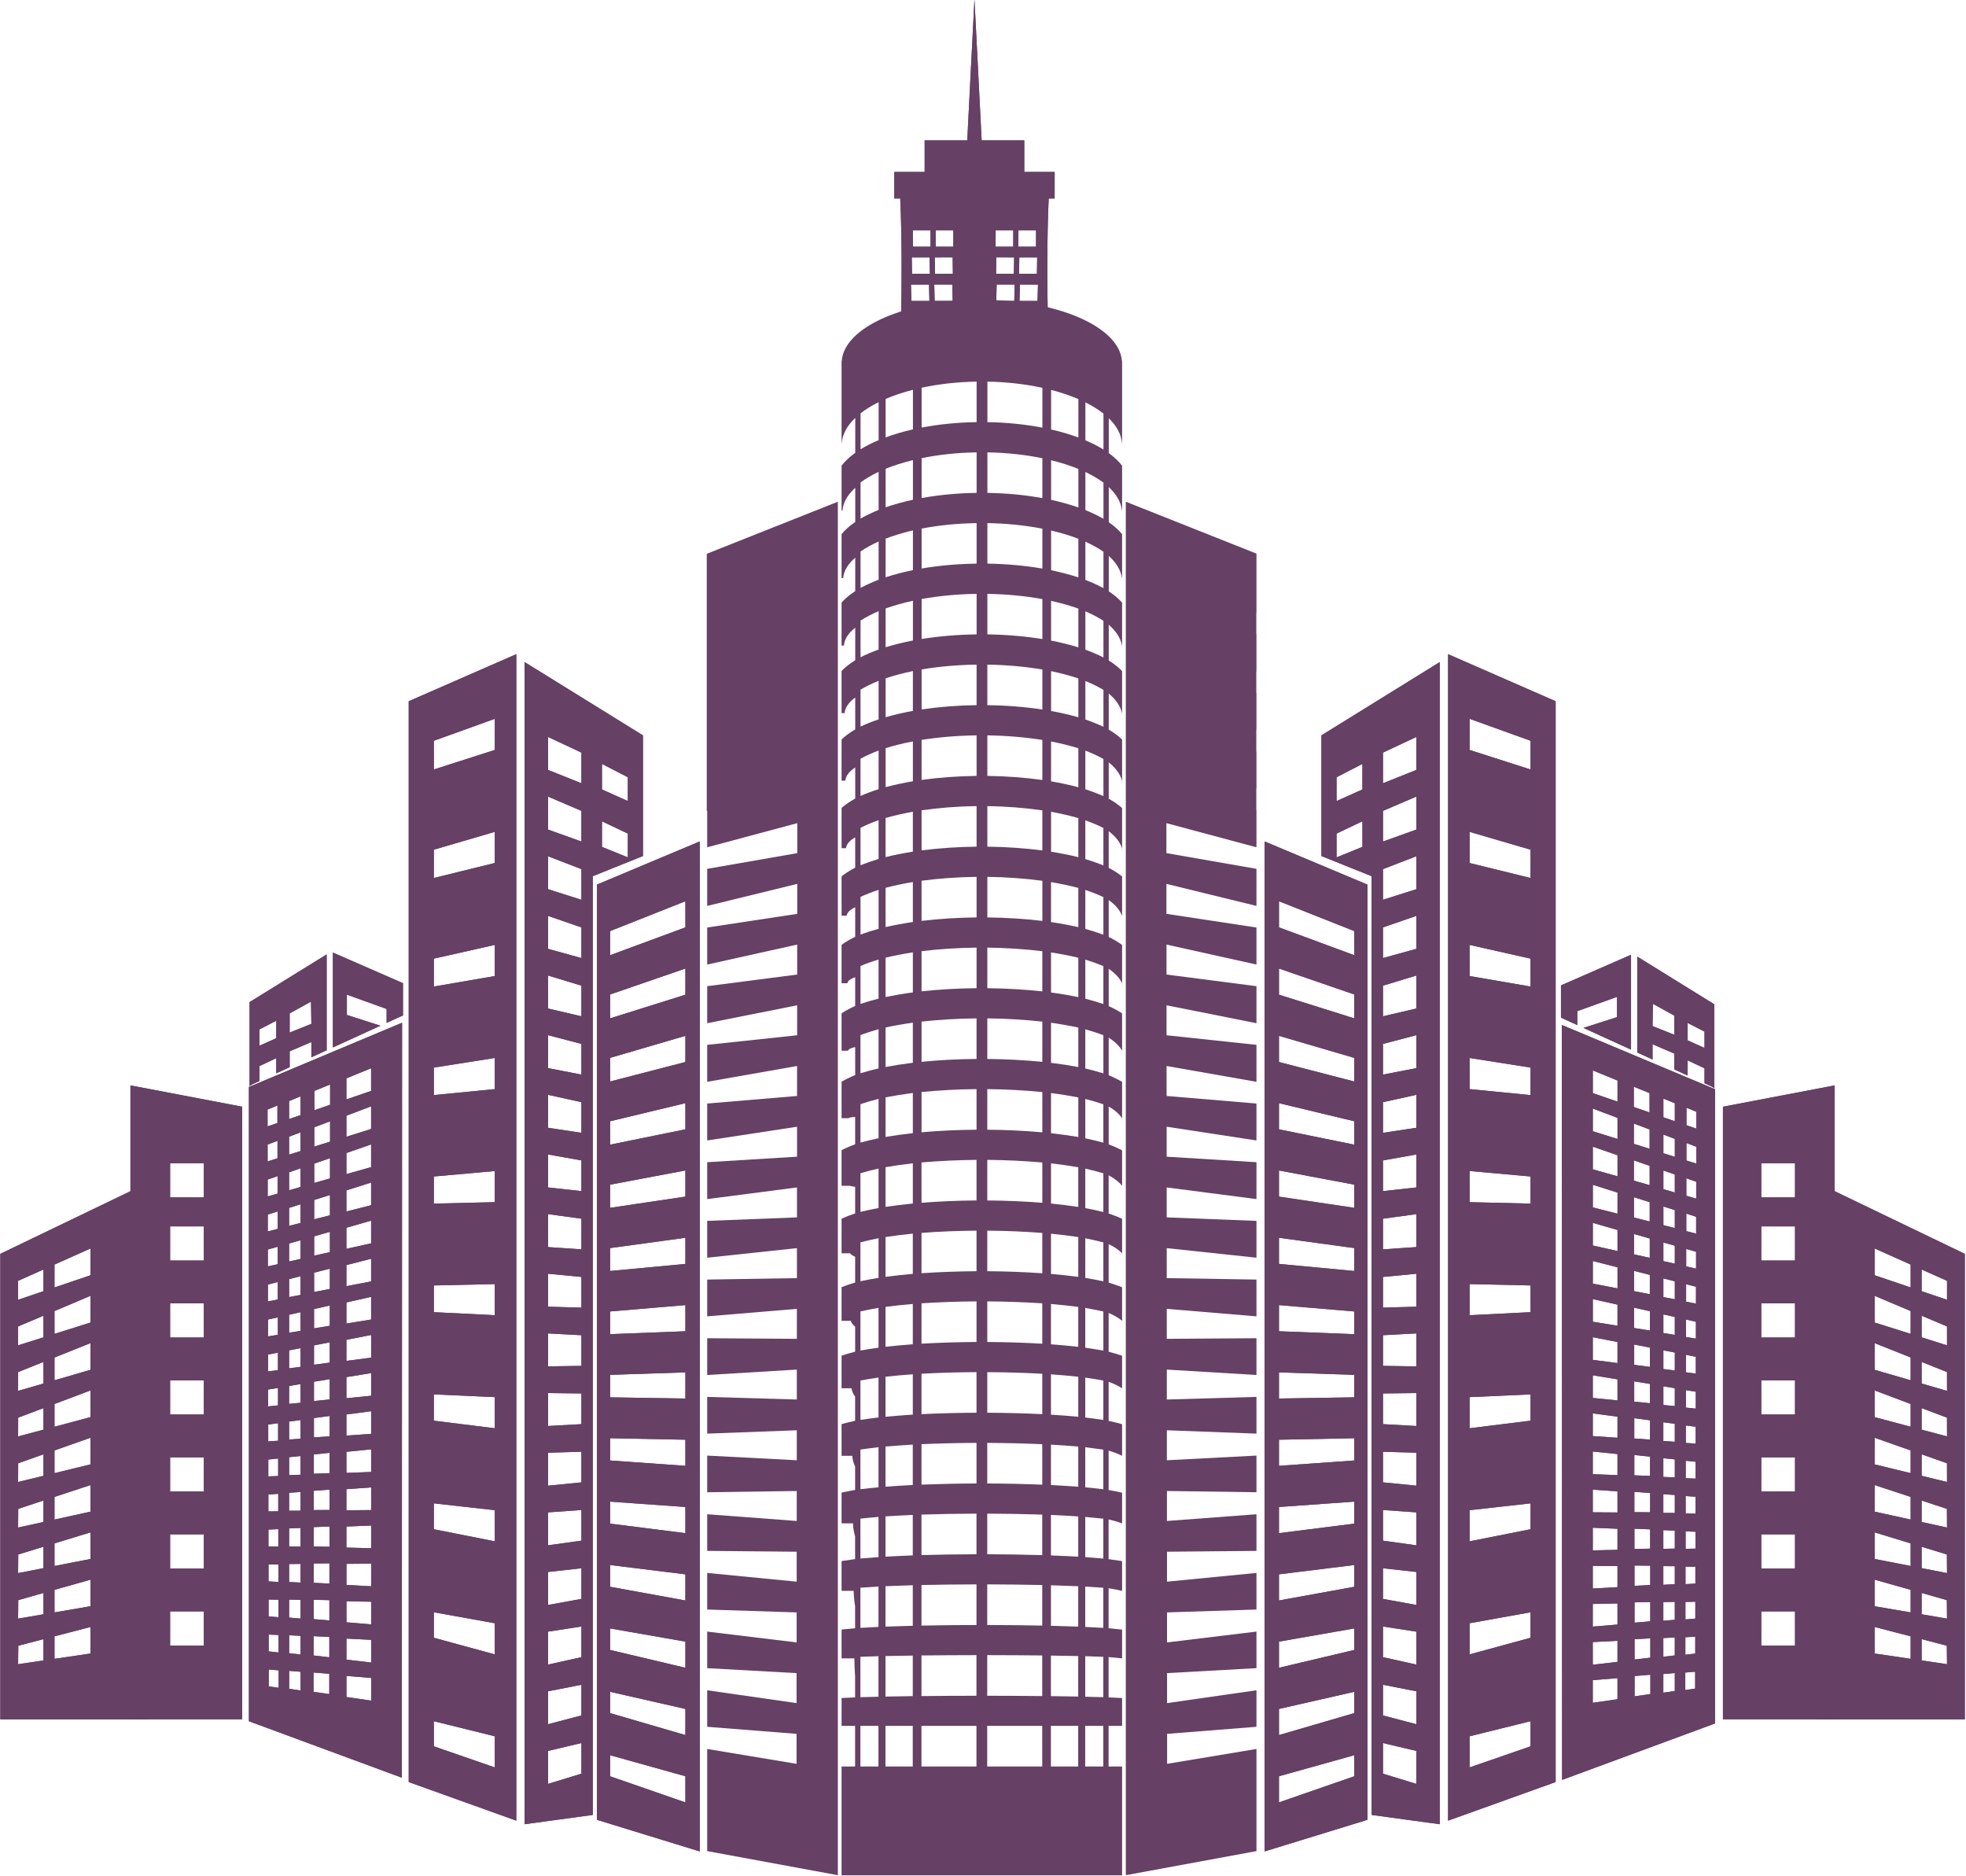 <svg width="283" height="270" viewBox="0 0 283 270" fill="none" xmlns="http://www.w3.org/2000/svg">
    <g clip-path="url(#clip0_146_927)">
        <mask id="mask0_146_927" style="mask-type:luminance" maskUnits="userSpaceOnUse" x="-58" y="-40" width="399" height="404">
            <path d="M-57.42 -39.218H340.296V363.017H-57.42V-39.218Z" fill="white"/>
        </mask>
        <g mask="url(#mask0_146_927)">
            <path fill-rule="evenodd" clip-rule="evenodd" d="M101.8 79.674V79.716H101.736V116.688H101.8V121.936L114.767 118.463V122.778L101.8 125.038V130.374L114.761 127.202V131.516L101.8 133.482V138.812L114.752 135.936V140.251L101.8 141.925V147.252L114.746 144.675V148.989L101.8 150.368V155.687L114.736 153.411V157.725L101.8 158.814V164.128L114.735 162.151V166.464L101.8 167.257V172.565L114.724 170.889V175.199L101.8 175.702V181.002L114.716 179.623V183.939L101.8 184.147V189.441L114.708 188.362V192.677L101.8 192.589V197.879L114.7 197.102V201.411L101.8 201.032V206.319L114.696 205.836V210.151L101.8 209.479V214.755L114.689 214.575V218.889L101.8 217.921V223.194L114.681 223.313V227.624L101.8 226.367V231.633L114.675 232.048V236.367L101.8 234.808V240.071L114.666 240.785V245.101L101.8 243.253V248.511L114.662 249.524V253.839L101.8 251.701V266.399L120.604 269.866V72.205L101.8 79.674Z" fill="#664065"/>
            <path fill-rule="evenodd" clip-rule="evenodd" d="M180.863 88.185V79.673L162.058 72.204V269.865L180.863 266.399V251.701L168.002 253.839V249.524L180.863 248.51V243.253L167.996 245.1V240.785L180.863 240.07V234.808L167.991 236.366V232.047L180.863 231.633V226.367L167.987 227.624V223.312L180.863 223.195V217.921L167.977 218.889V214.575L180.863 214.754V209.479L167.966 210.151V205.836L180.863 206.318V201.032L167.959 201.411V197.102L180.863 197.879V192.589L167.952 192.677V188.362L180.863 189.441V184.147L167.947 183.939V179.623L180.863 181.002V175.702L167.941 175.199V170.889L180.863 172.565V167.257L167.936 166.464V162.151L180.863 164.128V158.814L167.927 157.725V153.412L180.863 155.687V150.369L167.92 148.989V144.675L180.863 147.252V141.925L167.913 140.251V135.936L180.863 138.811V133.482L167.905 131.516V127.202L180.863 130.374V125.037L167.9 122.777V118.463L180.863 121.936V116.592L180.841 116.589V113.489L180.863 113.499V108.148L180.841 108.144V105.053L180.863 105.06V99.707L180.841 99.704V96.613L180.863 96.62V91.265L180.841 91.256V88.178L180.863 88.185Z" fill="#664065"/>
            <path fill-rule="evenodd" clip-rule="evenodd" d="M158.842 64.693C158.075 64.214 157.2 63.77 156.238 63.364V57.904C157.23 58.399 158.106 58.942 158.842 59.525V64.693ZM158.842 74.668C158.065 74.216 157.193 73.794 156.238 73.408V67.925C157.222 68.396 158.097 68.911 158.842 69.461V74.668ZM158.839 84.644C158.058 84.215 157.19 83.818 156.235 83.456V77.955C157.214 78.399 158.087 78.88 158.839 79.401V84.644ZM158.837 94.62C158.055 94.216 157.182 93.841 156.235 93.499V87.98C157.205 88.395 158.082 88.852 158.837 89.343V94.62ZM158.837 104.594C158.049 104.216 157.176 103.867 156.235 103.546V98.004C157.198 98.394 158.073 98.822 158.837 99.282V104.594ZM158.834 114.57C158.039 114.22 157.171 113.891 156.232 113.59V108.029C157.19 108.394 158.063 108.793 158.834 109.223V114.57ZM158.83 124.547C158.034 124.219 157.166 123.914 156.23 123.638V118.057C157.182 118.393 158.055 118.762 158.83 119.16V124.547ZM158.83 134.522C158.027 134.218 157.158 133.938 156.228 133.682V128.078C157.176 128.39 158.047 128.735 158.83 129.102V134.522ZM158.829 144.494C158.021 144.219 157.15 143.96 156.228 143.726V138.104C157.166 138.392 158.039 138.706 158.829 139.044V144.494ZM158.829 154.474C158.015 154.218 157.143 153.986 156.225 153.773V148.129C157.158 148.39 158.029 148.675 158.829 148.983V154.474ZM158.825 164.447C158.01 164.221 157.137 164.011 156.225 163.818V158.154C157.15 158.387 158.021 158.645 158.825 158.924V164.447ZM158.825 174.423C158.002 174.222 157.132 174.033 156.223 173.863V168.178C157.143 168.386 158.015 168.615 158.825 168.86V174.423ZM158.825 184.397C157.993 184.22 157.126 184.058 156.223 183.909V178.204C157.137 178.388 158.007 178.586 158.825 178.797V184.397ZM158.824 194.375C157.988 194.222 157.116 194.084 156.219 193.956V188.228C157.126 188.385 157.997 188.559 158.824 188.743V194.375ZM158.822 204.349C157.983 204.224 157.113 204.105 156.219 204V198.253C157.119 198.384 157.989 198.525 158.822 198.681V204.349ZM158.82 214.326C157.974 214.223 157.107 214.129 156.219 214.045V208.277C157.109 208.385 157.983 208.499 158.82 208.62V214.326ZM158.82 224.3C157.969 224.222 157.1 224.154 156.219 224.089V218.305C157.104 218.381 157.973 218.466 158.82 218.559V224.3ZM158.818 234.274C157.961 234.224 157.091 234.178 156.216 234.136V228.329C157.095 228.377 157.965 228.437 158.818 228.499V234.274ZM158.818 244.249C157.952 244.226 157.084 244.203 156.216 244.181V238.35C157.089 238.38 157.957 238.408 158.818 238.44V244.249ZM158.814 254.226H156.212V248.379H158.814V254.226ZM155.231 62.963C154.031 62.519 152.716 62.129 151.303 61.807V56.112C152.728 56.48 154.046 56.926 155.231 57.436V62.963ZM155.231 73.029C154.024 72.607 152.706 72.243 151.303 71.935V66.23C152.725 66.578 154.043 67.003 155.231 67.484V73.029ZM155.228 83.098C154.018 82.698 152.7 82.352 151.303 82.061V76.349C152.716 76.68 154.031 77.077 155.228 77.534V83.098ZM155.228 93.165C154.011 92.788 152.695 92.461 151.299 92.188V86.471C152.706 86.781 154.024 87.155 155.228 87.583V93.165ZM155.228 103.228C154.005 102.877 152.687 102.572 151.299 102.319V96.587C152.7 96.879 154.015 97.232 155.228 97.635V103.228ZM155.225 113.297C153.995 112.968 152.68 112.679 151.297 112.442V106.708C152.692 106.98 154.009 107.306 155.225 107.686V113.297ZM155.223 123.36C153.987 123.057 152.675 122.79 151.297 122.573V116.826C152.687 117.078 154 117.385 155.223 117.736V123.36ZM155.221 133.427C153.982 133.151 152.669 132.9 151.292 132.698V126.946C152.678 127.181 153.991 127.462 155.221 127.785V133.427ZM155.221 143.496C153.977 143.239 152.658 143.013 151.292 142.826V137.067C152.669 137.278 153.986 137.536 155.221 137.832V143.496ZM155.221 153.562C153.969 153.327 152.653 153.121 151.29 152.955V147.186C152.662 147.381 153.977 147.614 155.221 147.883V153.562ZM155.219 163.628C153.961 163.419 152.647 163.233 151.29 163.082V157.304C152.658 157.477 153.969 157.693 155.219 157.934V163.628ZM155.215 173.692C153.953 173.508 152.641 173.342 151.289 173.206V167.423C152.647 167.577 153.961 167.767 155.215 167.981V173.692ZM155.215 183.759C153.947 183.596 152.631 183.451 151.287 183.335V177.545C152.641 177.677 153.953 177.844 155.215 178.03V183.759ZM155.212 193.826C153.941 193.687 152.627 193.564 151.283 193.463V187.662C152.631 187.776 153.947 187.917 155.212 188.08V193.826ZM155.212 203.893C153.933 203.774 152.621 203.672 151.283 203.59V197.785C152.623 197.879 153.938 197.996 155.212 198.133V203.893ZM155.212 213.962C153.923 213.869 152.613 213.783 151.283 213.715V207.903C152.617 207.979 153.929 208.072 155.212 208.181V213.962ZM155.209 224.027C153.916 223.958 152.605 223.896 151.281 223.847V218.019C152.613 218.083 153.921 218.147 155.209 218.233V224.027ZM155.207 234.092C153.913 234.046 152.6 234.005 151.281 233.973V228.141C152.6 228.18 153.913 228.225 155.207 228.283V234.092ZM155.205 244.157C153.905 244.138 152.594 244.115 151.276 244.098V238.262C152.594 238.277 153.905 238.304 155.205 238.33V244.157ZM155.205 254.226H151.276V248.379H155.205V254.226ZM150.05 61.545C147.619 61.075 144.946 60.797 142.134 60.749V54.92C144.96 54.968 147.639 55.287 150.05 55.811V61.545ZM150.048 71.685C147.609 71.241 144.937 70.974 142.134 70.935V65.103C144.951 65.146 147.627 65.448 150.048 65.946V71.685ZM150.048 81.825C147.595 81.406 144.923 81.154 142.132 81.113V75.284C144.939 75.328 147.61 75.611 150.048 76.081V81.825ZM150.048 91.967C147.583 91.571 144.916 91.337 142.13 91.299V85.466C144.923 85.508 147.6 85.773 150.048 86.218V91.967ZM150.048 102.109C147.574 101.735 144.905 101.516 142.126 101.483V95.649C144.916 95.688 147.587 95.938 150.048 96.351V102.109ZM150.045 112.249C147.56 111.906 144.896 111.696 142.126 111.664V105.829C144.905 105.867 147.574 106.1 150.045 106.488V112.249ZM150.045 122.39C147.546 122.068 144.882 121.876 142.126 121.847V116.014C144.891 116.046 147.56 116.264 150.045 116.622V122.39ZM150.045 132.531C147.535 132.235 144.873 132.059 142.126 132.031V126.193C144.882 126.223 147.545 126.426 150.045 126.758V132.531ZM150.039 142.672C147.523 142.403 144.863 142.241 142.122 142.214V136.375C144.873 136.406 147.53 136.589 150.039 136.892V142.672ZM150.039 152.812C147.509 152.568 144.853 152.421 142.121 152.398V146.558C144.859 146.584 147.519 146.751 150.039 147.025V152.812ZM150.039 162.957C147.497 162.734 144.841 162.599 142.118 162.582V156.738C144.848 156.764 147.507 156.913 150.039 157.163V162.957ZM150.039 173.098C147.483 172.898 144.831 172.78 142.117 172.762V166.921C144.837 166.943 147.494 167.077 150.039 167.297V173.098ZM150.034 183.238C147.471 183.064 144.819 182.963 142.116 182.945V177.107C144.823 177.125 147.478 177.241 150.034 177.435V183.238ZM150.031 193.378C147.46 193.232 144.811 193.142 142.116 193.129V187.288C144.813 187.303 147.469 187.402 150.031 187.565V193.378ZM150.031 203.516C147.445 203.395 144.798 203.321 142.116 203.312V197.47C144.803 197.481 147.451 197.564 150.031 197.704V203.516ZM150.031 213.664C147.434 213.563 144.787 213.499 142.111 213.494V207.652C144.791 207.661 147.439 207.728 150.031 207.841V213.664ZM150.028 223.805C147.423 223.725 144.779 223.685 142.111 223.677V217.832C144.783 217.841 147.423 217.89 150.028 217.973V223.805ZM150.028 233.944C147.41 233.894 144.768 233.865 142.108 233.861V228.014C144.769 228.018 147.411 228.055 150.028 228.109V233.944ZM150.026 244.087C147.401 244.06 144.757 244.044 142.108 244.043V238.197C144.757 238.202 147.401 238.215 150.026 238.243V244.087ZM150.025 254.226H142.104V248.379H150.025V254.226ZM140.582 60.749C137.769 60.792 135.096 61.069 132.664 61.533V55.801C135.082 55.277 137.758 54.967 140.582 54.92V60.749ZM140.582 70.932C137.78 70.971 135.107 71.233 132.664 71.676V65.936C135.09 65.439 137.766 65.143 140.582 65.103V70.932ZM140.581 81.113C137.788 81.151 135.116 81.399 132.664 81.815V76.071C135.105 75.6 137.777 75.325 140.581 75.284V81.113ZM140.581 91.299C137.794 91.332 135.125 91.567 132.664 91.96V86.207C135.112 85.764 137.785 85.503 140.581 85.466V91.299ZM140.578 101.48C137.803 101.515 135.136 101.734 132.662 102.099V96.342C135.122 95.929 137.793 95.685 140.578 95.648V101.48ZM140.578 111.664C137.808 111.695 135.146 111.898 132.66 112.242V106.478C135.132 106.093 137.8 105.865 140.578 105.829V111.664ZM140.577 121.847C137.818 121.876 135.156 122.065 132.657 122.383V116.618C135.142 116.256 137.807 116.043 140.577 116.012V121.847ZM140.577 132.028C137.826 132.058 135.164 132.232 132.654 132.527V126.75C135.156 126.422 137.818 126.223 140.577 126.193V132.028ZM140.574 142.211C137.833 142.24 135.177 142.396 132.654 142.665V136.887C135.164 136.583 137.825 136.406 140.574 136.375V142.211ZM140.571 152.398C137.844 152.415 135.186 152.563 132.654 152.81V147.023C135.177 146.746 137.833 146.584 140.571 146.558V152.398ZM140.57 162.582C137.849 162.598 135.193 162.729 132.653 162.948V157.156C135.186 156.909 137.844 156.762 140.57 156.738V162.582ZM140.567 172.762C137.856 172.78 135.205 172.897 132.648 173.093V167.293C135.196 167.074 137.853 166.943 140.567 166.921V172.762ZM140.567 182.945C137.866 182.963 135.212 183.061 132.648 183.233V177.429C135.206 177.238 137.862 177.123 140.567 177.107V182.945ZM140.567 193.129C137.872 193.142 135.222 193.23 132.648 193.374V187.565C135.218 187.399 137.867 187.3 140.567 187.288V193.129ZM140.566 203.31C137.883 203.321 135.233 203.393 132.646 203.516V197.698C135.224 197.563 137.875 197.481 140.566 197.466V203.31ZM140.565 213.494C137.888 213.499 135.241 213.561 132.646 213.659V207.835C135.237 207.726 137.884 207.661 140.565 207.652V213.494ZM140.563 223.677C137.898 223.685 135.251 223.725 132.643 223.798V217.97C135.251 217.89 137.894 217.841 140.563 217.832V223.677ZM140.563 233.861C137.902 233.865 135.259 233.894 132.643 233.944V228.105C135.257 228.055 137.902 228.018 140.563 228.014V233.861ZM140.558 244.043C137.91 244.044 135.27 244.06 132.643 244.087V238.243C135.27 238.215 137.91 238.202 140.558 238.197V244.043ZM140.558 254.226H132.641V248.379H140.558V254.226ZM131.415 61.794C130.003 62.115 128.687 62.5 127.484 62.944V57.414C128.671 56.904 129.99 56.466 131.415 56.096V61.794ZM131.415 71.924C130.007 72.224 128.69 72.591 127.484 73.009V67.461C128.676 66.983 129.994 66.564 131.415 66.216V71.924ZM131.413 82.049C130.013 82.335 128.694 82.681 127.482 83.078V77.516C128.68 77.061 129.996 76.664 131.413 76.334V82.049ZM131.413 92.178C130.016 92.446 128.701 92.772 127.482 93.147V87.564C128.687 87.139 130.002 86.766 131.413 86.459V92.178ZM131.409 102.308C130.018 102.557 128.706 102.866 127.482 103.214V97.618C128.69 97.215 130.007 96.866 131.409 96.576V102.308ZM131.409 112.435C130.026 112.669 128.708 112.953 127.482 113.281V107.667C128.696 107.295 130.013 106.967 131.409 106.699V112.435ZM131.404 122.561C130.026 122.778 128.713 123.047 127.476 123.349V117.719C128.702 117.369 130.016 117.068 131.404 116.817V122.561ZM131.404 132.689C130.029 132.892 128.717 133.137 127.476 133.416V127.766C128.706 127.447 130.022 127.166 131.404 126.937V132.689ZM131.404 142.821C130.036 143.004 128.722 143.228 127.474 143.483V137.82C128.711 137.527 130.026 137.271 131.404 137.056V142.821ZM131.401 152.947C130.039 153.113 128.726 153.319 127.474 153.552V147.869C128.717 147.602 130.029 147.371 131.401 147.177V152.947ZM131.401 163.075C130.044 163.226 128.73 163.411 127.474 163.618V157.923C128.722 157.682 130.036 157.472 131.401 157.295V163.075ZM131.399 173.204C130.048 173.337 128.735 173.5 127.471 173.687V167.972C128.729 167.758 130.04 167.573 131.399 167.418V173.204ZM131.396 183.328C130.053 183.446 128.74 183.59 127.47 183.752V178.022C128.734 177.836 130.044 177.674 131.396 177.537V183.328ZM131.396 193.459C130.054 193.561 128.746 193.681 127.469 193.818V188.073C128.74 187.914 130.053 187.774 131.396 187.657V193.459ZM131.396 203.583C130.062 203.67 128.748 203.772 127.467 203.889V198.125C128.746 197.991 130.054 197.873 131.396 197.779V203.583ZM131.391 213.712C130.064 213.78 128.752 213.86 127.464 213.957V208.174C128.748 208.071 130.062 207.976 131.391 207.898V213.712ZM131.391 223.843C130.068 223.893 128.756 223.954 127.464 224.026V218.227C128.753 218.147 130.064 218.078 131.391 218.018V223.843ZM131.391 233.973C130.074 234.004 128.762 234.046 127.462 234.092V228.276C128.762 228.223 130.069 228.176 131.391 228.137V233.973ZM131.391 244.097C130.074 244.112 128.767 244.135 127.462 244.157V238.328C128.765 238.304 130.074 238.277 131.391 238.262V244.097ZM131.388 254.226H127.46V248.379H131.388V254.226ZM126.478 63.342C125.517 63.744 124.645 64.183 123.874 64.657V59.483C124.613 58.903 125.489 58.368 126.478 57.878V63.342ZM126.476 73.387C125.521 73.77 124.649 74.187 123.874 74.634V69.425C124.619 68.879 125.495 68.367 126.476 67.903V73.387ZM126.476 83.431C125.526 83.796 124.652 84.19 123.874 84.614V79.365C124.625 78.849 125.501 78.368 126.476 77.93V83.431ZM126.473 93.479C125.527 93.819 124.657 94.192 123.874 94.588V89.309C124.632 88.822 125.503 88.368 126.473 87.958V93.479ZM126.473 103.528C125.533 103.845 124.661 104.193 123.871 104.568V99.253C124.638 98.792 125.511 98.369 126.473 97.982V103.528ZM126.473 113.573C125.535 113.869 124.664 114.197 123.867 114.544V109.194C124.642 108.769 125.517 108.368 126.473 108.011V113.573ZM126.469 123.617C125.541 123.898 124.67 124.197 123.867 124.521V119.135C124.645 118.74 125.521 118.371 126.469 118.035V123.617ZM126.469 133.666C125.544 133.921 124.675 134.2 123.867 134.499V129.075C124.653 128.712 125.526 128.373 126.469 128.062V133.666ZM126.465 143.714C125.549 143.948 124.675 144.201 123.866 144.478V139.017C124.657 138.683 125.529 138.372 126.465 138.091V143.714ZM126.465 153.758C125.549 153.973 124.679 154.203 123.863 154.455V148.958C124.664 148.656 125.534 148.371 126.465 148.115V153.758ZM126.465 163.807C125.555 163.997 124.683 164.206 123.862 164.431V158.902C124.67 158.629 125.541 158.375 126.465 158.143V163.807ZM126.464 173.854C125.557 174.022 124.688 174.208 123.859 174.407V168.845C124.675 168.602 125.545 168.375 126.464 168.167V173.854ZM126.463 183.899C125.559 184.047 124.691 184.211 123.858 184.385V178.783C124.679 178.573 125.549 178.374 126.463 178.197V183.899ZM126.46 193.946C125.562 194.073 124.692 194.212 123.858 194.363V188.729C124.683 188.545 125.555 188.371 126.46 188.22V193.946ZM126.459 203.991C125.564 204.1 124.698 204.214 123.858 204.34V198.67C124.691 198.518 125.559 198.376 126.459 198.246V203.991ZM126.459 214.039C125.571 214.122 124.704 214.218 123.855 214.315V208.612C124.696 208.49 125.562 208.377 126.459 208.273V214.039ZM126.459 224.086C125.576 224.148 124.704 224.222 123.855 224.294V218.553C124.704 218.462 125.569 218.378 126.459 218.305V224.086ZM126.456 234.134C125.577 234.174 124.709 234.224 123.852 234.272V228.494C124.709 228.434 125.576 228.377 126.456 228.327V234.134ZM126.454 244.18C125.582 244.199 124.714 244.224 123.852 244.247V238.436C124.713 238.407 125.582 238.376 126.454 238.35V244.18ZM126.45 254.226H123.852V248.379H126.45V254.226ZM141.332 43.153C130.425 43.153 121.539 47.057 121.17 51.926H121.143V63.762H121.17C121.266 62.469 121.954 61.246 123.113 60.141V65.167C122.304 65.743 121.638 66.366 121.143 67.018V73.479H121.271C121.363 72.305 122.011 71.195 123.113 70.199V75.118C122.311 75.664 121.647 76.252 121.143 76.867V83.198H121.371C121.456 82.14 122.071 81.149 123.11 80.262V85.069C122.322 85.583 121.655 86.136 121.143 86.716V92.91H121.473C121.552 91.978 122.132 91.098 123.11 90.323V95.017C122.327 95.502 121.663 96.022 121.143 96.566V102.629H121.573C121.651 101.815 122.193 101.052 123.108 100.383V104.972C122.334 105.421 121.674 105.909 121.143 106.418V112.345H121.674C121.748 111.651 122.252 111.003 123.107 110.446V114.919C122.339 115.345 121.684 115.794 121.143 116.272V122.064H121.775C121.839 121.485 122.311 120.955 123.104 120.505V124.868C122.35 125.259 121.69 125.68 121.143 126.122V131.778H121.876C121.937 131.323 122.372 130.906 123.104 130.566V134.819C122.358 135.182 121.697 135.568 121.143 135.973V141.497H121.977C122.033 141.155 122.43 140.857 123.101 140.63V144.771C122.364 145.1 121.706 145.457 121.143 145.828V151.21H122.077C122.128 150.992 122.492 150.811 123.101 150.689V154.722C122.369 155.02 121.716 155.339 121.143 155.675V160.927H122.18C122.225 160.83 122.549 160.76 123.097 160.751V164.671C122.376 164.94 121.72 165.23 121.143 165.534V170.649H122.278C122.322 170.665 122.608 170.711 123.097 170.809V174.625C122.385 174.861 121.729 175.116 121.143 175.387V180.363H122.38C122.416 180.503 122.671 180.663 123.097 180.873V184.57C122.39 184.781 121.738 185.007 121.143 185.243V190.082H122.48C122.512 190.337 122.729 190.617 123.097 190.935V194.522C122.398 194.703 121.748 194.895 121.143 195.094V199.793H122.581C122.608 200.174 122.787 200.567 123.092 200.996V204.472C122.404 204.623 121.753 204.782 121.143 204.948V209.512H122.684C122.705 210.009 122.847 210.519 123.091 211.058V214.425C122.415 214.542 121.761 214.667 121.143 214.803V219.23H122.783C122.799 219.845 122.908 220.474 123.089 221.119V224.375C122.418 224.462 121.771 224.559 121.143 224.659V228.946H122.884C122.897 229.679 122.969 230.426 123.089 231.179V234.325C122.427 234.385 121.775 234.447 121.143 234.515V238.662H122.985C122.993 239.518 123.027 240.374 123.088 241.239V244.276C122.435 244.305 121.787 244.336 121.143 244.37V248.379H123.088V254.226H121.143V269.883H161.522V254.226H159.578V248.379H161.522V244.37C160.88 244.341 160.235 244.309 159.58 244.276V238.474C160.252 238.528 160.901 238.595 161.522 238.662V234.52C160.892 234.454 160.243 234.39 159.58 234.326V228.571C160.281 228.683 160.934 228.807 161.522 228.946V224.665C160.901 224.569 160.25 224.471 159.58 224.382V218.664C160.308 218.837 160.96 219.025 161.522 219.227V214.815C160.907 214.678 160.26 214.549 159.584 214.432V208.763C160.334 208.989 160.988 209.243 161.522 209.512V204.961C160.917 204.79 160.271 204.634 159.584 204.482V198.854C160.362 199.142 161.015 199.463 161.522 199.793V195.109C160.923 194.905 160.278 194.715 159.587 194.533V188.951C160.388 189.297 161.042 189.679 161.519 190.082L161.522 190.569V185.252C160.934 185.018 160.287 184.797 159.587 184.586V179.047C160.414 179.444 161.07 179.892 161.517 180.363L161.522 181.154V175.397C160.94 175.132 160.296 174.875 159.587 174.641V169.144C160.441 169.602 161.097 170.109 161.513 170.649L161.522 171.49V165.545C160.95 165.246 160.302 164.956 159.591 164.691V159.238C160.467 159.756 161.127 160.325 161.513 160.927L161.522 161.89V155.692C160.96 155.359 160.312 155.041 159.593 154.74V149.334C160.494 149.907 161.152 150.541 161.513 151.21L161.522 152.237V145.843C160.966 145.47 160.319 145.122 159.597 144.793V139.427C160.521 140.06 161.18 140.759 161.509 141.497L161.522 142.411V135.987C160.976 135.584 160.327 135.204 159.597 134.843V129.522C160.545 130.213 161.208 130.974 161.508 131.778L161.522 132.648V126.133C160.982 125.698 160.339 125.285 159.597 124.898V119.62C160.572 120.364 161.236 121.191 161.504 122.064L161.522 122.866V116.283C160.994 115.813 160.345 115.366 159.598 114.949V109.714C160.597 110.52 161.265 111.41 161.504 112.345L161.522 113.058V106.428C161.001 105.925 160.355 105.448 159.601 105V99.811C160.625 100.67 161.292 101.625 161.503 102.629L161.522 103.2V96.575C161.01 96.04 160.364 95.529 159.601 95.052V89.905C160.653 90.823 161.32 91.839 161.502 92.91L161.522 93.344V86.724C161.018 86.154 160.372 85.608 159.605 85.103V80.001C160.679 80.977 161.344 82.056 161.5 83.198L161.522 83.493V76.871C161.029 76.267 160.383 75.692 159.605 75.153V70.095C160.704 71.129 161.377 72.272 161.5 73.479L161.522 73.629V67.018C161.034 66.38 160.389 65.773 159.605 65.207V60.191C160.73 61.28 161.399 62.488 161.494 63.762H161.522V51.926H161.494C161.128 47.057 152.241 43.153 141.332 43.153Z" fill="#664065"/>
        </g>
        <mask id="mask1_146_927" style="mask-type:luminance" maskUnits="userSpaceOnUse" x="-58" y="-40" width="399" height="404">
            <path d="M-57.42 -39.218H340.296V363.017H-57.42V-39.218Z" fill="white"/>
        </mask>
        <g mask="url(#mask1_146_927)">
            <path fill-rule="evenodd" clip-rule="evenodd" d="M62.449 247.705V251.32L71.224 254.356V249.876L62.449 247.705ZM62.449 232.03V235.696C65.375 236.492 68.297 237.287 71.224 238.088V233.607C68.297 233.082 65.375 232.557 62.449 232.03ZM62.449 216.356V220.079C65.375 220.658 68.297 221.238 71.224 221.816V217.336C68.297 217.009 65.375 216.68 62.449 216.356ZM62.449 200.672V204.456C65.375 204.82 68.297 205.185 71.224 205.546V201.067C68.297 200.936 65.375 200.803 62.449 200.672ZM62.449 184.994V188.838C65.375 188.981 68.297 189.132 71.224 189.276V184.797C68.297 184.863 65.375 184.929 62.449 184.994ZM62.449 169.314V173.216C65.375 173.147 68.297 173.075 71.224 173.007V168.528C68.297 168.789 65.375 169.054 62.449 169.314ZM62.449 153.64V157.598C65.375 157.308 68.297 157.022 71.224 156.738V152.258C68.297 152.716 65.375 153.18 62.449 153.64ZM62.449 137.961V141.978C65.375 141.474 68.297 140.971 71.224 140.467V135.987C68.297 136.644 65.375 137.304 62.449 137.961ZM62.449 106.606V110.739L71.224 107.928V103.447L62.449 106.606ZM62.449 122.282V126.357C65.375 125.637 68.297 124.918 71.224 124.197V119.716C68.297 120.573 65.375 121.43 62.449 122.282ZM90.373 119.964V123.389C89.134 122.886 87.892 122.38 86.651 121.876V118.198C87.892 118.788 89.134 119.377 90.373 119.964ZM83.692 250.847V255.257L78.895 256.723V251.982L83.692 250.847ZM83.692 242.461V246.874C82.096 247.294 80.496 247.718 78.895 248.139V243.4C80.496 243.086 82.096 242.772 83.692 242.461ZM83.692 234.077V238.489C82.096 238.843 80.496 239.199 78.895 239.554V234.817C80.496 234.569 82.096 234.324 83.692 234.077ZM83.692 225.694V230.104C82.096 230.393 80.496 230.683 78.895 230.974V226.229C80.496 226.053 82.096 225.872 83.692 225.694ZM83.692 217.309V221.721C82.096 221.943 80.496 222.165 78.895 222.389V217.65C80.496 217.535 82.096 217.42 83.692 217.309ZM83.692 208.927V213.333C82.096 213.493 80.496 213.648 78.895 213.809V209.065C80.496 209.016 82.096 208.97 83.692 208.927ZM83.692 200.537V204.953C82.096 205.041 80.496 205.132 78.895 205.221V200.48C80.496 200.499 82.096 200.519 83.692 200.537ZM83.692 192.156V196.569C82.096 196.589 80.496 196.615 78.895 196.638V191.897C80.496 191.982 82.096 192.07 83.692 192.156ZM83.692 183.769V188.185C82.096 188.139 80.496 188.096 78.895 188.052V183.312C80.496 183.462 82.096 183.618 83.692 183.769ZM83.692 175.387V179.796C82.096 179.688 80.496 179.579 78.895 179.471V174.731C80.496 174.949 82.096 175.17 83.692 175.387ZM83.692 167.001V171.417C82.096 171.24 80.496 171.062 78.895 170.889V166.146C80.496 166.432 82.096 166.716 83.692 167.001ZM83.692 158.616V163.029C82.096 162.788 80.496 162.546 78.895 162.303V157.563C80.496 157.916 82.096 158.264 83.692 158.616ZM83.692 150.234V154.647C82.096 154.336 80.496 154.029 78.895 153.72V148.979C80.496 149.397 82.096 149.816 83.692 150.234ZM83.692 141.849V146.26C82.096 145.887 80.496 145.513 78.895 145.138V140.397C80.496 140.879 82.096 141.365 83.692 141.849ZM83.692 133.466V137.878C82.096 137.436 80.496 136.995 78.895 136.553V131.81C80.496 132.363 82.096 132.914 83.692 133.466ZM83.692 125.08V129.491C82.096 128.986 80.496 128.476 78.895 127.967V123.229C80.496 123.845 82.096 124.462 83.692 125.08ZM90.373 111.857V115.281L86.653 113.617V109.937L90.373 111.857ZM83.692 108.309V112.721L78.895 110.803V106.062L83.692 108.309ZM83.692 116.695V121.109C82.096 120.534 80.496 119.96 78.895 119.388V114.643C80.496 115.329 82.096 116.013 83.692 116.695ZM92.55 105.829V123.197L85.327 126.096V261.194L75.517 262.532V95.284L92.55 105.829ZM87.824 252.599V255.631L98.66 259.388V255.626L87.824 252.599ZM87.824 243.477V246.54C91.436 247.598 95.047 248.649 98.66 249.701V245.94C95.047 245.117 91.436 244.298 87.824 243.477ZM87.824 234.356V237.45C91.436 238.308 95.047 239.16 98.66 240.015V236.251C95.047 235.62 91.436 234.986 87.824 234.356ZM87.824 225.23V228.36C91.436 229.017 95.047 229.675 98.66 230.328V226.568C95.047 226.121 91.436 225.677 87.824 225.23ZM87.824 216.106V219.272C91.436 219.728 95.047 220.185 98.66 220.642V216.878C95.047 216.62 91.436 216.366 87.824 216.106ZM87.824 206.981V210.183C91.436 210.44 95.047 210.698 98.66 210.953V207.196C95.047 207.123 91.436 207.054 87.824 206.981ZM87.824 197.859V201.095C91.436 201.153 95.047 201.211 98.66 201.268V197.504C95.047 197.624 91.436 197.74 87.824 197.859ZM87.824 188.737V192.004C91.436 191.864 95.047 191.722 98.66 191.585V187.822C95.047 188.125 91.436 188.43 87.824 188.737ZM87.824 179.616V182.912C91.436 182.574 95.047 182.238 98.66 181.895V178.134C95.047 178.625 91.436 179.12 87.824 179.616ZM87.824 170.488V173.822C91.436 173.288 95.047 172.746 98.66 172.21V168.447C95.047 169.127 91.436 169.809 87.824 170.488ZM87.824 161.365V164.733C91.436 163.997 95.047 163.26 98.66 162.525V158.76C95.047 159.629 91.436 160.497 87.824 161.365ZM87.824 152.243V155.643C91.436 154.708 95.047 153.773 98.66 152.838V149.071C95.047 150.131 91.436 151.185 87.824 152.243ZM87.824 133.996V137.466L98.66 133.462V129.7L87.824 133.996ZM87.824 143.119V146.554C91.436 145.42 95.047 144.285 98.66 143.151V139.387C95.047 140.63 91.436 141.875 87.824 143.119ZM85.921 127.308V261.894L100.727 266.446V121.095L85.921 127.308ZM58.832 100.917V256.462L74.32 262.018V94.145L58.832 100.917Z" fill="#664065"/>
            <path fill-rule="evenodd" clip-rule="evenodd" d="M220.318 247.705L211.543 249.876V254.356L220.318 251.32V247.705ZM220.318 232.03C217.389 232.557 214.466 233.082 211.543 233.607V238.088C214.466 237.287 217.389 236.492 220.318 235.696V232.03ZM220.318 216.356C217.389 216.68 214.466 217.009 211.543 217.336V221.816C214.466 221.238 217.389 220.658 220.318 220.079V216.356ZM220.318 200.672C217.389 200.803 214.466 200.936 211.543 201.067V205.546C214.466 205.185 217.389 204.82 220.318 204.456V200.672ZM220.318 184.994C217.389 184.929 214.466 184.863 211.543 184.797V189.276C214.466 189.132 217.389 188.981 220.318 188.838V184.994ZM220.318 169.314C217.389 169.054 214.466 168.789 211.543 168.528V173.007C214.466 173.075 217.389 173.147 220.318 173.216V169.314ZM220.318 153.64C217.389 153.18 214.466 152.716 211.543 152.258V156.738C214.466 157.022 217.389 157.308 220.318 157.598V153.64ZM220.318 137.961C217.389 137.304 214.466 136.644 211.543 135.987V140.467C214.466 140.971 217.389 141.474 220.318 141.978V137.961ZM220.318 106.606L211.543 103.447V107.928L220.318 110.739V106.606ZM220.318 122.282C217.389 121.43 214.466 120.573 211.543 119.716V124.197C214.466 124.918 217.389 125.637 220.318 126.357V122.282ZM192.393 119.964C193.632 119.377 194.874 118.788 196.116 118.198V121.876C194.874 122.38 193.632 122.886 192.393 123.389V119.964ZM199.075 250.847L203.872 251.982V256.723L199.075 255.257V250.847ZM199.075 242.461C200.672 242.772 202.272 243.086 203.874 243.4V248.139C202.272 247.718 200.672 247.294 199.075 246.874V242.461ZM199.075 234.077C200.672 234.324 202.272 234.569 203.874 234.817V239.554C202.272 239.199 200.672 238.843 199.075 238.489V234.077ZM199.075 225.694C200.672 225.872 202.272 226.053 203.874 226.229V230.974C202.272 230.683 200.672 230.393 199.075 230.104V225.694ZM199.075 217.309C200.672 217.42 202.272 217.535 203.874 217.65V222.389C202.272 222.165 200.672 221.943 199.075 221.721V217.309ZM199.075 208.927C200.672 208.97 202.272 209.016 203.874 209.065V213.809C202.272 213.648 200.672 213.493 199.075 213.333V208.927ZM199.075 200.537C200.672 200.519 202.272 200.499 203.874 200.48V205.221C202.272 205.132 200.672 205.041 199.075 204.953V200.537ZM199.075 192.156C200.672 192.07 202.272 191.982 203.874 191.897V196.638C202.272 196.615 200.672 196.589 199.075 196.569V192.156ZM199.075 183.769C200.672 183.618 202.272 183.462 203.874 183.312V188.052C202.272 188.096 200.672 188.139 199.075 188.185V183.769ZM199.075 175.387C200.672 175.17 202.272 174.949 203.874 174.731V179.471C202.272 179.579 200.672 179.688 199.075 179.796V175.387ZM199.075 167.001C200.672 166.716 202.272 166.432 203.874 166.146V170.889C202.272 171.062 200.672 171.24 199.075 171.417V167.001ZM199.075 158.616C200.672 158.264 202.272 157.916 203.874 157.563V162.303C202.272 162.546 200.672 162.788 199.075 163.029V158.616ZM199.075 150.234C200.672 149.816 202.272 149.397 203.874 148.979V153.72C202.272 154.029 200.672 154.336 199.075 154.647V150.234ZM199.075 141.849C200.672 141.365 202.272 140.879 203.874 140.397V145.138C202.272 145.513 200.672 145.887 199.075 146.26V141.849ZM199.075 133.466C200.672 132.914 202.272 132.363 203.874 131.81V136.553C202.272 136.995 200.672 137.436 199.075 137.878V133.466ZM199.075 125.08C200.672 124.462 202.272 123.845 203.874 123.229V127.967C202.272 128.476 200.672 128.986 199.075 129.491V125.08ZM192.393 111.857L196.113 109.937V113.617L192.393 115.281V111.857ZM199.075 108.309L203.872 106.062V110.803L199.075 112.721V108.309ZM199.075 116.695C200.672 116.013 202.272 115.329 203.874 114.643V119.388C202.272 119.96 200.672 120.534 199.075 121.109V116.695ZM190.214 105.829L207.247 95.284V262.532L197.443 261.194V126.096L190.214 123.197V105.829ZM194.94 252.599L184.103 255.626V259.388L194.94 255.631V252.599ZM194.94 243.477C191.329 244.298 187.722 245.117 184.103 245.94V249.701C187.722 248.649 191.329 247.598 194.94 246.54V243.477ZM194.94 234.356C191.329 234.986 187.722 235.62 184.103 236.251V240.015C187.722 239.16 191.329 238.308 194.94 237.45V234.356ZM194.94 225.23C191.329 225.677 187.722 226.121 184.103 226.568V230.328C187.722 229.675 191.329 229.017 194.94 228.36V225.23ZM194.94 216.106C191.329 216.366 187.722 216.62 184.103 216.878V220.642C187.722 220.185 191.329 219.728 194.94 219.272V216.106ZM194.94 206.981C191.329 207.054 187.722 207.123 184.103 207.196V210.953C187.722 210.698 191.329 210.44 194.94 210.183V206.981ZM194.94 197.859C191.329 197.74 187.722 197.624 184.103 197.504V201.268C187.722 201.211 191.329 201.153 194.94 201.095V197.859ZM194.94 188.737C191.329 188.43 187.722 188.125 184.103 187.822V191.585C187.722 191.722 191.329 191.864 194.94 192.004V188.737ZM194.94 179.616C191.329 179.12 187.722 178.625 184.103 178.134V181.895C187.722 182.238 191.329 182.574 194.94 182.912V179.616ZM194.94 170.488C191.329 169.809 187.722 169.127 184.103 168.447V172.21C187.722 172.746 191.329 173.288 194.94 173.822V170.488ZM194.94 161.365C191.329 160.497 187.722 159.629 184.103 158.76V162.525C187.722 163.26 191.329 163.997 194.94 164.733V161.365ZM194.94 152.243C191.329 151.185 187.722 150.131 184.103 149.071V152.838C187.722 153.773 191.329 154.708 194.94 155.643V152.243ZM194.94 133.996L184.103 129.7V133.462L194.94 137.466V133.996ZM194.94 143.119C191.329 141.875 187.722 140.63 184.103 139.387V143.151C187.722 144.285 191.329 145.42 194.94 146.554V143.119ZM196.842 127.308L182.037 121.095V266.446L196.842 261.894V127.308ZM223.93 100.917L208.445 94.145V262.018L223.93 256.462V100.917Z" fill="#664065"/>
            <path fill-rule="evenodd" clip-rule="evenodd" d="M49.865 160.563C51.049 160.115 52.236 159.67 53.419 159.218V162.479C52.236 162.85 51.049 163.224 49.865 163.595V160.563ZM45.243 162.231C46 161.946 46.754 161.661 47.513 161.375V164.299C46.754 164.534 46 164.771 45.243 165.008V162.231ZM41.614 163.582C42.163 163.375 42.713 163.168 43.262 162.962V165.649C42.713 165.825 42.163 165.995 41.614 166.167V163.582ZM49.865 165.936C51.049 165.527 52.236 165.115 53.419 164.701V167.965C52.236 168.3 51.049 168.635 49.865 168.972V165.936ZM45.235 167.461C45.993 167.199 46.749 166.937 47.502 166.676V169.594C46.749 169.81 45.993 170.026 45.235 170.239V167.461ZM41.615 168.711C42.163 168.515 42.713 168.324 43.262 168.137V170.824C42.713 170.981 42.163 171.137 41.615 171.293V168.711ZM49.865 171.31C51.049 170.935 52.237 170.56 53.419 170.186V173.447C52.237 173.745 51.049 174.048 49.865 174.348V171.31ZM45.227 172.693C45.984 172.454 46.742 172.214 47.497 171.976V174.897C46.742 175.09 45.984 175.28 45.227 175.471V172.693ZM41.615 173.835C42.166 173.66 42.713 173.487 43.262 173.314V176.001C42.713 176.141 42.166 176.28 41.615 176.416V173.835ZM49.865 176.688C51.049 176.347 52.237 176.006 53.421 175.67V178.933C52.237 179.194 51.049 179.457 49.865 179.723V176.688ZM45.223 177.922C45.978 177.707 46.733 177.494 47.489 177.276V180.201C46.733 180.368 45.978 180.535 45.223 180.704V177.922ZM41.615 178.959C42.166 178.802 42.713 178.645 43.262 178.49V181.176C42.713 181.298 42.166 181.42 41.615 181.544V178.959ZM49.865 182.063C51.049 181.76 52.237 181.46 53.421 181.154V184.413C52.237 184.643 51.049 184.869 49.865 185.096V182.063ZM45.215 183.156C45.968 182.964 46.723 182.772 47.48 182.578V185.497C46.723 185.643 45.968 185.789 45.215 185.934V183.156ZM41.616 184.081C42.166 183.945 42.713 183.806 43.263 183.663V186.352C42.713 186.455 42.166 186.562 41.616 186.667V184.081ZM49.866 187.438C51.052 187.171 52.239 186.903 53.421 186.637V189.9C52.239 190.091 51.052 190.282 49.866 190.471V187.438ZM45.206 188.388C45.961 188.218 46.719 188.046 47.472 187.877V190.8C46.719 190.923 45.961 191.045 45.206 191.167V188.388ZM41.616 189.21C42.166 189.085 42.713 188.962 43.263 188.838V191.527C42.713 191.614 42.166 191.704 41.616 191.792V189.21ZM49.866 192.815C51.052 192.584 52.239 192.354 53.424 192.126V195.383C52.239 195.538 51.052 195.692 49.866 195.849V192.815ZM45.199 193.617C45.956 193.47 46.712 193.326 47.466 193.178V196.101C46.712 196.199 45.956 196.294 45.199 196.399V193.617ZM41.616 194.335C42.166 194.228 42.713 194.121 43.263 194.016V196.704C42.713 196.773 42.166 196.845 41.616 196.918V194.335ZM49.866 198.187C51.052 197.993 52.239 197.802 53.424 197.606V200.87C52.239 200.984 51.052 201.104 49.866 201.223V198.187ZM45.193 198.848C45.949 198.726 46.706 198.602 47.459 198.48V201.402C46.706 201.475 45.949 201.552 45.193 201.628V198.848ZM41.616 199.458C42.166 199.367 42.719 199.28 43.263 199.188V201.875C42.719 201.934 42.166 201.988 41.616 202.04V199.458ZM49.866 203.563C51.052 203.407 52.239 203.248 53.424 203.092V206.353C52.239 206.434 51.052 206.517 49.866 206.599V203.563ZM45.188 204.08C45.942 203.983 46.696 203.878 47.451 203.779V206.703C46.696 206.751 45.942 206.804 45.188 206.858V204.08ZM41.616 204.585C42.166 204.514 42.719 204.439 43.266 204.368V207.054C42.719 207.093 42.166 207.131 41.616 207.168V204.585ZM49.866 208.937C51.056 208.818 52.239 208.696 53.424 208.578V211.837C52.239 211.88 51.056 211.925 49.866 211.972V208.937ZM45.175 209.313C45.934 209.231 46.687 209.157 47.444 209.081V212.004C46.687 212.03 45.934 212.062 45.175 212.089V209.313ZM41.617 209.709C42.166 209.654 42.719 209.597 43.266 209.544V212.23C42.719 212.251 42.166 212.269 41.617 212.291V209.709ZM49.866 214.313C51.056 214.227 52.239 214.145 53.425 214.06V217.32C52.239 217.33 51.056 217.336 49.866 217.348V214.313ZM45.169 214.542C45.926 214.488 46.681 214.437 47.435 214.382V217.303C46.681 217.309 45.926 217.314 45.169 217.32V214.542ZM41.617 214.833C42.166 214.796 42.719 214.755 43.266 214.718V217.407C42.719 217.409 42.166 217.413 41.617 217.417V214.833ZM49.866 219.69C51.056 219.641 52.239 219.593 53.425 219.545V222.806C52.239 222.776 51.056 222.75 49.866 222.722V219.69ZM45.163 219.773C45.918 219.746 46.675 219.712 47.43 219.682V222.605C46.675 222.586 45.918 222.571 45.163 222.551V219.773ZM41.617 219.96C42.166 219.94 42.719 219.914 43.266 219.893V222.577C42.719 222.566 42.166 222.555 41.617 222.543V219.96ZM49.871 225.063C51.056 225.051 52.24 225.038 53.425 225.029V228.288C52.24 228.225 51.056 228.16 49.871 228.098V225.063ZM45.158 225.006C45.909 224.997 46.665 224.99 47.419 224.984V227.903C46.665 227.862 45.909 227.824 45.158 227.783V225.006ZM41.617 225.084C42.166 225.078 42.719 225.073 43.266 225.067V227.755C42.719 227.726 42.166 227.696 41.617 227.669V225.084ZM49.871 230.439C51.056 230.462 52.242 230.488 53.428 230.512V233.773C52.242 233.675 51.056 233.573 49.871 233.471V230.439ZM45.148 230.236C45.904 230.251 46.659 230.267 47.413 230.282V233.205C46.659 233.145 45.904 233.076 45.148 233.014V230.236ZM41.617 230.21C42.166 230.222 42.719 230.232 43.268 230.243V232.933C42.719 232.885 42.166 232.837 41.617 232.792V230.21ZM49.871 235.815C51.056 235.873 52.242 235.934 53.428 235.997V239.257C52.242 239.12 51.056 238.982 49.871 238.848V235.815ZM45.142 235.466C45.897 235.507 46.653 235.546 47.406 235.582V238.506C46.653 238.423 45.897 238.331 45.142 238.245V235.466ZM41.622 235.337C42.169 235.364 42.719 235.392 43.268 235.418V238.106C42.719 238.044 42.169 237.982 41.622 237.92V235.337ZM49.871 241.186C51.056 241.287 52.242 241.383 53.428 241.481V244.742C52.242 244.565 51.056 244.396 49.871 244.224V241.186ZM45.132 240.698C45.891 240.761 46.646 240.821 47.399 240.882V243.805C46.646 243.696 45.891 243.587 45.132 243.476V240.698ZM41.622 240.457C42.169 240.504 42.719 240.55 43.268 240.595V243.283C42.719 243.203 42.169 243.124 41.622 243.043V240.457ZM38.685 240.269C39.159 240.307 39.633 240.347 40.109 240.383V242.9C39.633 242.833 39.159 242.764 38.685 242.691V240.269ZM38.677 235.232C39.148 235.254 39.622 235.28 40.099 235.302V237.818C39.622 237.764 39.148 237.713 38.677 237.654V235.232ZM38.663 230.194C39.138 230.204 39.608 230.213 40.083 230.224V232.739C39.608 232.701 39.138 232.661 38.663 232.619V230.194ZM38.654 225.159C39.126 225.15 39.601 225.149 40.074 225.144V227.66C39.601 227.634 39.126 227.61 38.654 227.585V225.159ZM38.643 220.123C39.12 220.102 39.59 220.081 40.062 220.064V222.577C39.59 222.566 39.12 222.559 38.643 222.546V220.123ZM38.632 215.084C39.103 215.048 39.576 215.014 40.051 214.982V217.499C39.576 217.503 39.103 217.509 38.632 217.513V215.084ZM38.621 210.048C39.094 210 39.568 209.952 40.041 209.902V212.419C39.568 212.437 39.094 212.456 38.621 212.472V210.048ZM38.61 205.009C39.083 204.948 39.558 204.887 40.032 204.823V207.34C39.558 207.375 39.083 207.406 38.61 207.437V205.009ZM38.599 199.973C39.073 199.896 39.548 199.821 40.019 199.742V202.258C39.548 202.305 39.073 202.351 38.599 202.399V199.973ZM38.587 194.937C39.062 194.845 39.537 194.754 40.009 194.662V197.178C39.537 197.239 39.062 197.302 38.587 197.362V194.937ZM38.579 189.902C39.051 189.795 39.529 189.687 39.998 189.583V192.098C39.529 192.171 39.051 192.251 38.579 192.326V189.902ZM38.567 184.863C39.04 184.738 39.516 184.622 39.985 184.499V187.017C39.516 187.106 39.04 187.199 38.567 187.289V184.863ZM38.555 179.826C39.029 179.693 39.502 179.556 39.975 179.421V181.937C39.502 182.041 39.029 182.147 38.555 182.252V179.826ZM38.547 174.792C39.018 174.641 39.492 174.491 39.969 174.338V176.854C39.492 176.977 39.018 177.094 38.547 177.215V174.792ZM38.533 169.753C39.009 169.588 39.483 169.425 39.956 169.26V171.775C39.483 171.908 39.009 172.041 38.533 172.178V169.753ZM49.865 155.189L53.418 153.735V156.995L49.865 158.221V155.189ZM45.253 156.999L47.518 156.074V158.994L45.253 159.775V156.999ZM41.614 158.458L43.262 157.787V160.476L41.614 161.042V158.458ZM38.515 159.681L39.934 159.098V161.616L38.515 162.103V159.681ZM38.523 164.716C38.997 164.536 39.469 164.358 39.946 164.181V166.694C39.469 166.844 38.997 166.994 38.523 167.141V164.716ZM35.829 156.432L57.878 147.186L57.842 255.834L35.829 247.709V156.432ZM58.007 141.494L47.916 137.085V150.744L54.764 147.612L49.932 146.065V143.143L55.652 145.203V147.205L58.007 146.137V141.494ZM37.345 148.149L39.767 146.898V149.409L37.345 150.495V148.149ZM41.698 145.838L44.766 144.147L44.821 147.347L41.698 148.599V145.838ZM35.925 144.219L47.022 137.351V151.151L44.821 152.155V149.965C43.779 150.409 42.739 150.856 41.698 151.301V153.586L39.767 154.468V152.28C38.959 152.664 38.151 153.047 37.345 153.428V155.577L36.312 156.049L35.925 156.294V144.219Z" fill="#664065"/>
            <path fill-rule="evenodd" clip-rule="evenodd" d="M232.838 160.879V163.915C231.65 163.541 230.466 163.17 229.281 162.798V159.537C230.466 159.984 231.65 160.43 232.838 160.879ZM237.456 162.546V165.327C236.703 165.089 235.945 164.854 235.188 164.614V161.695C235.945 161.978 236.703 162.263 237.456 162.546ZM241.085 163.9V166.485C240.537 166.313 239.985 166.139 239.439 165.968V163.278C239.985 163.487 240.537 163.694 241.085 163.9ZM232.838 166.254V169.288C231.65 168.952 230.466 168.615 229.281 168.283V165.021C230.466 165.433 231.65 165.843 232.838 166.254ZM237.462 167.781V170.559C236.709 170.343 235.954 170.129 235.194 169.914V166.994C235.954 167.255 236.709 167.517 237.462 167.781ZM241.084 169.027V171.611C240.536 171.456 239.985 171.3 239.439 171.142V168.455C239.985 168.643 240.536 168.833 241.084 169.027ZM232.837 171.63V174.664C231.648 174.366 230.466 174.064 229.281 173.763V170.505C230.466 170.879 231.648 171.254 232.837 171.63ZM237.469 173.011V175.789C236.716 175.599 235.959 175.408 235.204 175.216V172.296C235.959 172.534 236.716 172.77 237.469 173.011ZM241.084 174.15V176.735C240.533 176.599 239.985 176.458 239.439 176.319V173.633C239.985 173.806 240.533 173.976 241.084 174.15ZM232.837 177.007V180.04C231.648 179.777 230.466 179.513 229.281 179.248V175.988C230.466 176.328 231.648 176.665 232.837 177.007ZM237.478 178.24V181.02C236.721 180.852 235.965 180.687 235.21 180.519V177.592C235.965 177.811 236.721 178.025 237.478 178.24ZM241.084 179.278V181.859C240.533 181.738 239.985 181.615 239.436 181.493V178.808C239.985 178.961 240.533 179.119 241.084 179.278ZM232.837 182.383V185.415C231.648 185.187 230.466 184.96 229.281 184.732V181.473C230.466 181.779 231.648 182.077 232.837 182.383ZM237.488 183.472V186.251C236.73 186.107 235.975 185.961 235.221 185.817V182.896C235.975 183.088 236.73 183.282 237.488 183.472ZM241.084 184.402V186.986C240.533 186.881 239.985 186.777 239.436 186.669V183.979C239.985 184.122 240.533 184.265 241.084 184.402ZM232.833 187.754V190.791C231.648 190.599 230.464 190.41 229.281 190.217V186.958C230.464 187.223 231.648 187.489 232.833 187.754ZM237.494 188.705V191.482C236.74 191.363 235.981 191.236 235.225 191.118V188.193C235.981 188.365 236.74 188.536 237.494 188.705ZM241.084 189.526V192.11C240.533 192.024 239.985 191.935 239.436 191.845V189.161C239.985 189.28 240.533 189.403 241.084 189.526ZM232.833 193.134V196.166C231.646 196.011 230.464 195.856 229.277 195.703V192.441C230.464 192.67 231.646 192.902 232.833 193.134ZM237.499 193.936V196.714C236.744 196.615 235.988 196.519 235.236 196.416V193.497C235.988 193.642 236.744 193.79 237.499 193.936ZM241.084 194.651V197.239C240.533 197.162 239.985 197.092 239.436 197.02V194.334C239.985 194.44 240.533 194.545 241.084 194.651ZM232.833 198.507V201.539C231.646 201.423 230.464 201.305 229.277 201.185V197.923C230.464 198.117 231.646 198.313 232.833 198.507ZM237.507 199.166V201.942C236.75 201.871 235.997 201.793 235.239 201.718V198.795C235.997 198.918 236.75 199.046 237.507 199.166ZM241.084 199.776V202.357C240.533 202.306 239.983 202.251 239.436 202.194V199.508C239.983 199.598 240.533 199.688 241.084 199.776ZM232.833 203.881V206.914C231.646 206.834 230.464 206.751 229.277 206.672V203.41C230.464 203.566 231.646 203.724 232.833 203.881ZM237.514 204.4V207.175C236.759 207.124 236.004 207.071 235.248 207.018V204.1C236.004 204.2 236.759 204.298 237.514 204.4ZM241.084 204.903V207.488C240.533 207.448 239.983 207.411 239.431 207.375V204.684C239.983 204.757 240.533 204.832 241.084 204.903ZM232.832 209.257V212.29C231.646 212.241 230.459 212.198 229.275 212.156V208.895C230.459 209.012 231.646 209.134 232.832 209.257ZM237.523 209.63V212.406C236.769 212.377 236.01 212.35 235.254 212.319V209.398C236.01 209.474 236.769 209.551 237.523 209.63ZM241.084 210.028V212.611C240.533 212.589 239.983 212.567 239.431 212.55V209.86C239.983 209.914 240.533 209.97 241.084 210.028ZM232.832 214.631V217.666C231.646 217.656 230.459 217.646 229.274 217.64V214.379C230.459 214.463 231.646 214.547 232.832 214.631ZM237.531 214.861V217.64C236.775 217.631 236.017 217.628 235.262 217.619V214.701C236.017 214.753 236.775 214.803 237.531 214.861ZM241.084 215.15V217.736C240.533 217.73 239.983 217.727 239.431 217.724V215.035C239.983 215.077 240.533 215.112 241.084 215.15ZM232.832 220.008V223.04C231.646 223.069 230.459 223.095 229.274 223.123V219.863C230.459 219.913 231.646 219.96 232.832 220.008ZM237.533 220.093V222.869C236.782 222.886 236.028 222.903 235.27 222.922V220.005C236.028 220.03 236.782 220.059 237.533 220.093ZM241.084 220.277V222.863C240.533 222.873 239.983 222.885 239.431 222.898V220.212C239.983 220.23 240.533 220.258 241.084 220.277ZM232.832 225.381V228.412C231.645 228.477 230.459 228.542 229.274 228.609V225.348C230.459 225.355 231.645 225.369 232.832 225.381ZM237.546 225.323V228.101C236.788 228.141 236.035 228.181 235.28 228.223V225.301C236.035 225.305 236.788 225.316 237.546 225.323ZM241.084 225.401V227.986C240.533 228.014 239.983 228.045 239.431 228.073V225.385C239.983 225.392 240.533 225.396 241.084 225.401ZM232.832 230.758V233.793C231.643 233.891 230.459 233.99 229.273 234.092V230.832C230.459 230.807 231.643 230.783 232.832 230.758ZM237.551 230.554V233.33C236.795 233.395 236.04 233.459 235.286 233.524V230.601C236.04 230.586 236.795 230.569 237.551 230.554ZM241.081 230.526V233.113C240.533 233.156 239.983 233.203 239.431 233.247V230.562C239.983 230.551 240.533 230.54 241.081 230.526ZM232.832 236.133V239.166C231.643 239.301 230.459 239.439 229.273 239.576V236.315C230.459 236.254 231.643 236.193 232.832 236.133ZM237.56 235.783V238.563C236.805 238.652 236.047 238.738 235.291 238.824V235.901C236.047 235.864 236.805 235.826 237.56 235.783ZM241.081 235.655V238.238C240.531 238.298 239.983 238.363 239.431 238.426V235.738C239.983 235.71 240.531 235.683 241.081 235.655ZM232.832 241.506V244.54C231.643 244.716 230.459 244.884 229.273 245.059V241.797C230.459 241.703 231.643 241.604 232.832 241.506ZM237.565 241.017V243.795C236.811 243.904 236.056 244.015 235.298 244.125V241.204C236.056 241.139 236.811 241.081 237.565 241.017ZM241.081 240.774V243.363C240.531 243.443 239.983 243.519 239.431 243.599V240.915C239.983 240.867 240.531 240.821 241.081 240.774ZM244.013 240.587V243.01C243.541 243.084 243.068 243.151 242.593 243.218V240.702C243.068 240.663 243.541 240.624 244.013 240.587ZM244.027 235.549V237.974C243.551 238.032 243.08 238.083 242.604 238.138V235.62C243.08 235.6 243.551 235.571 244.027 235.549ZM244.037 230.512V232.937C243.561 232.979 243.088 233.019 242.612 233.058V230.541C243.088 230.534 243.561 230.52 244.037 230.512ZM244.045 225.476V227.902C243.571 227.928 243.1 227.953 242.622 227.978V225.46C243.1 225.464 243.571 225.471 244.045 225.476ZM244.057 220.438V222.865C243.582 222.875 243.112 222.885 242.639 222.897V220.384C243.112 220.402 243.582 220.42 244.057 220.438ZM244.067 215.402V217.828C243.594 217.825 243.122 217.823 242.646 217.817V215.3C243.122 215.337 243.594 215.366 244.067 215.402ZM244.08 210.367V212.791C243.605 212.773 243.133 212.754 242.657 212.735V210.222C243.133 210.269 243.605 210.315 244.08 210.367ZM244.092 205.328V207.755C243.615 207.722 243.144 207.689 242.672 207.658V205.143C243.144 205.203 243.615 205.266 244.092 205.328ZM244.102 200.293V202.719C243.627 202.67 243.151 202.622 242.679 202.575V200.059C243.151 200.139 243.627 200.216 244.102 200.293ZM244.111 195.254V197.681C243.638 197.618 243.164 197.556 242.689 197.494V194.98C243.164 195.074 243.638 195.164 244.111 195.254ZM244.121 190.22V192.645C243.646 192.567 243.174 192.49 242.699 192.416V189.9C243.174 190.006 243.646 190.115 244.121 190.22ZM244.133 185.182V187.607C243.659 187.517 243.186 187.425 242.71 187.335V184.816C243.186 184.94 243.659 185.059 244.133 185.182ZM244.145 180.147V182.568C243.67 182.464 243.197 182.359 242.722 182.254V179.741C243.197 179.875 243.67 180.007 244.145 180.147ZM244.154 175.111V177.534C243.681 177.411 243.209 177.293 242.737 177.176V174.659C243.209 174.807 243.681 174.957 244.154 175.111ZM244.166 170.069V172.497C243.694 172.363 243.22 172.229 242.744 172.089V169.576C243.22 169.741 243.694 169.907 244.166 170.069ZM232.838 155.505V158.541L229.281 157.313V154.052L232.838 155.505ZM237.449 157.317V160.094L235.182 159.313V156.393L237.449 157.317ZM241.085 158.774V161.358L239.439 160.795V158.104L241.085 158.774ZM244.184 160V162.423L242.766 161.933V159.418L244.184 160ZM244.178 165.034V167.458C243.705 167.31 243.229 167.162 242.756 167.012V164.498C243.229 164.677 243.705 164.856 244.178 165.034ZM246.87 156.75V248.029L224.86 256.151L224.82 147.505L246.87 156.75ZM224.696 141.813V146.456L227.049 147.523V145.519L232.765 143.46V146.379L227.933 147.928L234.782 151.061V137.404L224.696 141.813ZM245.358 148.465V150.812L242.931 149.724V147.217L245.358 148.465ZM241.003 146.157V148.916L237.878 147.667L237.935 144.464L241.003 146.157ZM246.778 144.54V156.613L246.389 156.367L245.358 155.897V153.747C244.549 153.363 243.739 152.98 242.931 152.599V154.788L241.003 153.904V151.62C239.961 151.171 238.92 150.728 237.878 150.282V152.475L235.677 151.47V137.669L246.778 144.54Z" fill="#664065"/>
            <path fill-rule="evenodd" clip-rule="evenodd" d="M133.677 44.866C133.702 45.653 133.729 46.438 133.755 47.225H131.138C131.109 46.438 131.085 45.653 131.057 44.866H133.677ZM132.428 40.962C132.858 40.96 133.293 40.952 133.728 40.952C133.746 41.74 133.767 42.527 133.786 43.311H131.195C131.173 42.527 131.149 41.748 131.131 40.962C131.561 40.962 131.997 40.965 132.428 40.962ZM133.814 37.05C133.824 37.836 133.833 38.621 133.85 39.398C133.42 39.398 132.995 39.393 132.568 39.398C132.137 39.403 131.712 39.406 131.283 39.406C131.266 38.621 131.254 37.836 131.245 37.05H133.814ZM133.941 33.137C133.943 33.922 133.949 34.709 133.95 35.496H131.413C131.409 34.709 131.404 33.922 131.399 33.137H133.941ZM135.752 44.859C136.188 44.855 136.626 44.85 137.063 44.85C137.085 45.628 137.108 46.414 137.133 47.203C136.695 47.203 136.259 47.203 135.823 47.208C135.388 47.21 134.948 47.215 134.513 47.215C134.489 46.431 134.466 45.643 134.44 44.859C134.876 44.859 135.315 44.864 135.752 44.859ZM135.779 40.945C136.211 40.941 136.645 40.945 137.077 40.945C137.092 41.732 137.117 42.511 137.133 43.295C136.702 43.295 136.267 43.304 135.837 43.304H134.54C134.521 42.519 134.503 41.74 134.483 40.952C134.912 40.952 135.346 40.95 135.779 40.945ZM135.844 37.04C136.275 37.038 136.702 37.04 137.131 37.04C137.14 37.825 137.15 38.615 137.164 39.391C136.736 39.391 136.31 39.398 135.881 39.398H134.598C134.581 38.621 134.57 37.836 134.558 37.05C134.988 37.05 135.418 37.045 135.844 37.04ZM137.223 33.137C137.225 33.922 137.229 34.709 137.23 35.496H134.691C134.686 34.709 134.682 33.922 134.681 33.137H137.223ZM143.322 33.137H145.861C145.86 33.922 145.854 34.709 145.85 35.496H143.311C143.312 34.709 143.316 33.922 143.322 33.137ZM145.945 39.398H144.66C144.233 39.398 143.804 39.391 143.38 39.391C143.392 38.615 143.4 37.825 143.412 37.04C143.84 37.04 144.27 37.038 144.697 37.04C145.123 37.045 145.552 37.05 145.981 37.05C145.971 37.836 145.96 38.621 145.945 39.398ZM146.003 43.304H144.705C144.274 43.304 143.841 43.295 143.408 43.295C143.427 42.511 143.445 41.732 143.466 40.945C143.899 40.945 144.328 40.941 144.763 40.945C145.194 40.95 145.629 40.952 146.061 40.952C146.041 41.74 146.023 42.519 146.003 43.304ZM146.025 47.215C145.591 47.215 145.154 47.21 144.719 47.208C144.28 47.203 143.845 47.203 143.412 47.203C143.432 46.414 143.456 45.628 143.48 44.85C143.915 44.85 144.355 44.855 144.791 44.859C145.228 44.864 145.666 44.859 146.101 44.859C146.075 45.643 146.055 46.431 146.025 47.215ZM146.602 33.137H149.141C149.137 33.922 149.131 34.709 149.13 35.496H146.589C146.593 34.709 146.597 33.922 146.602 33.137ZM149.26 39.406C148.831 39.406 148.404 39.403 147.977 39.398C147.546 39.393 147.12 39.398 146.69 39.398C146.708 38.621 146.717 37.836 146.727 37.05H149.299C149.29 37.836 149.275 38.621 149.26 39.406ZM149.348 43.311H146.754C146.775 42.527 146.795 41.74 146.818 40.952C147.248 40.952 147.681 40.96 148.112 40.962C148.547 40.965 148.977 40.962 149.413 40.962C149.391 41.748 149.37 42.527 149.348 43.311ZM149.402 47.225H146.786C146.815 46.438 146.84 45.653 146.86 44.866H149.484C149.459 45.653 149.433 46.438 149.402 47.225ZM129.675 47.533H150.865C150.703 40.402 150.718 33.901 150.956 28.562H151.813V24.743H147.442V20.203H141.306L140.798 10.203L140.272 -0.095L139.741 10.203L139.234 20.203H133.101V24.743H128.726V28.562H129.586C129.825 33.901 129.837 40.402 129.675 47.533Z" fill="#664065"/>
            <path d="M280.267 239.5C279.052 239.318 277.832 239.141 276.615 238.959V235.896C277.823 236.214 279.03 236.525 280.237 236.841C280.248 237.727 280.259 238.609 280.267 239.5ZM280.267 232.941C279.052 232.735 277.832 232.524 276.615 232.317V229.247C277.823 229.593 279.035 229.934 280.241 230.282C280.255 231.168 280.259 232.058 280.267 232.941ZM280.267 226.389C279.052 226.15 277.832 225.912 276.615 225.678V222.598C277.826 222.972 279.035 223.345 280.245 223.711C280.258 224.605 280.262 225.499 280.267 226.389ZM280.267 219.833C279.052 219.567 277.832 219.299 276.615 219.034V215.946C277.826 216.349 279.039 216.751 280.252 217.148C280.259 218.043 280.262 218.938 280.267 219.833ZM280.267 213.277C279.052 212.982 277.832 212.686 276.615 212.389V209.297C277.828 209.729 279.042 210.157 280.258 210.584C280.259 211.483 280.265 212.382 280.267 213.277ZM280.267 206.72C279.052 206.396 277.832 206.074 276.615 205.748V202.647C277.828 203.106 279.045 203.563 280.259 204.021C280.262 204.921 280.265 205.825 280.267 206.72ZM280.267 200.167C279.052 199.811 277.832 199.457 276.615 199.107V196C277.83 196.484 279.047 196.969 280.262 197.46C280.265 198.359 280.267 199.264 280.267 200.167ZM280.267 193.61C279.052 193.225 277.832 192.847 276.615 192.463V189.35C277.83 189.865 279.049 190.379 280.265 190.893C280.267 191.802 280.267 192.701 280.267 193.61ZM280.267 187.056L276.615 185.82V182.7L280.267 184.33V187.056ZM275.032 238.727C273.304 238.473 271.58 238.215 269.854 237.963V234.148C271.58 234.6 273.304 235.043 275.032 235.489V238.727ZM275.032 232.047C273.304 231.75 271.58 231.454 269.854 231.16V227.341C271.58 227.827 273.304 228.312 275.032 228.799V232.047ZM275.032 225.365C273.304 225.033 271.58 224.692 269.854 224.358V220.534C271.58 221.06 273.304 221.585 275.032 222.114V225.365ZM275.032 218.685C273.304 218.306 271.58 217.927 269.854 217.548V213.724C271.58 214.292 273.304 214.858 275.032 215.427V218.685ZM275.032 212.005C273.304 211.583 271.58 211.168 269.854 210.748V206.914C271.58 207.525 273.304 208.133 275.032 208.738V212.005ZM275.032 205.326C273.304 204.861 271.58 204.402 269.854 203.945V200.104C271.58 200.752 273.304 201.402 275.032 202.052V205.326ZM275.032 198.642C273.304 198.142 271.58 197.64 269.854 197.135V193.296C271.58 193.985 273.304 194.674 275.032 195.362V198.642ZM275.032 191.961C273.304 191.421 271.58 190.877 269.854 190.332V186.488C271.58 187.217 273.304 187.949 275.032 188.678V191.961ZM275.032 185.282L269.854 183.529V179.676L275.032 181.99V185.282ZM282.83 247.437V180.446L261.485 170.174V247.437H282.83Z" fill="#664065"/>
            <path d="M258.387 172.318H253.53V167.406H258.387V172.318ZM258.387 181.403H253.53V176.492H258.387V181.403ZM258.387 192.484H253.53V187.572H258.387V192.484ZM258.387 203.567H253.53V198.652H258.387V203.567ZM258.387 214.652H253.53V209.735H258.387V214.652ZM258.387 225.731H253.53V220.817H258.387V225.731ZM258.387 236.815H253.53V231.899H258.387V236.815ZM248.011 159.27V247.433H264.093V156.204L248.011 159.27Z" fill="#664065"/>
            <path d="M2.634 236.841C3.842 236.525 5.049 236.214 6.257 235.896V238.959C5.041 239.141 3.82 239.318 2.606 239.5C2.615 238.609 2.626 237.727 2.634 236.841ZM2.63 230.282C3.842 229.934 5.049 229.593 6.257 229.247V232.317C5.041 232.524 3.82 232.735 2.606 232.941C2.615 232.058 2.62 231.168 2.63 230.282ZM2.626 223.711C3.838 223.345 5.046 222.972 6.257 222.598V225.678C5.041 225.912 3.82 226.15 2.606 226.389C2.611 225.499 2.617 224.605 2.626 223.711ZM2.626 217.148C3.834 216.751 5.046 216.349 6.257 215.946V219.034C5.041 219.299 3.82 219.567 2.606 219.833C2.611 218.939 2.615 218.043 2.626 217.148ZM2.617 210.584C3.831 210.157 5.045 209.729 6.257 209.297V212.389C5.041 212.686 3.82 212.982 2.606 213.277C2.61 212.383 2.615 211.483 2.617 210.584ZM2.615 204.021C3.831 203.563 5.045 203.106 6.257 202.647V205.748C5.041 206.074 3.82 206.396 2.606 206.72C2.61 205.825 2.611 204.921 2.615 204.021ZM2.611 197.46C3.826 196.969 5.045 196.484 6.257 196.001V199.107C5.041 199.457 3.82 199.811 2.606 200.168C2.607 199.264 2.61 198.359 2.611 197.46ZM2.61 190.893C3.823 190.379 5.045 189.865 6.257 189.35V192.463C5.041 192.847 3.82 193.225 2.606 193.61C2.607 192.701 2.607 191.802 2.61 190.893ZM2.606 184.33L6.257 182.7V185.82L2.606 187.056V184.33ZM7.845 235.489C9.571 235.043 11.294 234.6 13.02 234.148V237.963C11.294 238.215 9.571 238.473 7.845 238.727V235.489ZM7.845 228.799C9.571 228.312 11.294 227.827 13.02 227.341V231.16C11.294 231.454 9.571 231.75 7.845 232.047V228.799ZM7.845 222.114C9.571 221.585 11.294 221.06 13.02 220.534V224.358C11.294 224.692 9.571 225.034 7.845 225.365V222.114ZM7.845 215.427C9.571 214.858 11.294 214.292 13.02 213.724V217.548C11.294 217.927 9.571 218.306 7.845 218.686V215.427ZM7.845 208.738C9.571 208.133 11.294 207.525 13.02 206.914V210.748C11.294 211.168 9.571 211.583 7.845 212.005V208.738ZM7.845 202.052C9.571 201.402 11.294 200.752 13.02 200.105V203.945C11.294 204.402 9.571 204.862 7.845 205.326V202.052ZM7.845 195.362C9.571 194.674 11.294 193.985 13.02 193.296V197.135C11.294 197.64 9.571 198.142 7.845 198.642V195.362ZM7.845 188.678C9.571 187.949 11.294 187.217 13.02 186.488V190.332C11.294 190.877 9.571 191.421 7.845 191.961V188.678ZM7.845 181.99L13.02 179.676V183.529L7.845 185.282V181.99ZM21.387 247.437V170.174L0.045 180.446V247.437H21.387Z" fill="#664065"/>
            <path d="M24.487 167.406H29.344V172.319H24.487V167.406ZM24.487 176.492H29.344V181.403H24.487V176.492ZM24.487 187.571H29.344V192.484H24.487V187.571ZM24.487 198.652H29.344V203.567H24.487V198.652ZM24.487 209.734H29.344V214.652H24.487V209.734ZM24.487 220.816H29.344V225.73H24.487V220.816ZM24.487 231.899H29.344V236.815H24.487V231.899ZM18.777 156.204V247.433H34.861V159.27L18.777 156.204Z" fill="#664065"/>
        </g>
        <path fill-rule="evenodd" clip-rule="evenodd" d="M62.449 247.705V251.32L71.224 254.356V249.876L62.449 247.705ZM62.449 232.03V235.696C65.375 236.492 68.297 237.287 71.224 238.088V233.607C68.297 233.082 65.375 232.557 62.449 232.03ZM62.449 216.356V220.079C65.375 220.658 68.297 221.238 71.224 221.816V217.336C68.297 217.009 65.375 216.68 62.449 216.356ZM62.449 200.672V204.456C65.375 204.82 68.297 205.185 71.224 205.546V201.067C68.297 200.936 65.375 200.803 62.449 200.672ZM62.449 184.994V188.838C65.375 188.981 68.297 189.132 71.224 189.276V184.797C68.297 184.863 65.375 184.929 62.449 184.994ZM62.449 169.314V173.216C65.375 173.147 68.297 173.075 71.224 173.007V168.528C68.297 168.789 65.375 169.054 62.449 169.314ZM62.449 153.64V157.598C65.375 157.308 68.297 157.022 71.224 156.738V152.258C68.297 152.716 65.375 153.18 62.449 153.64ZM62.449 137.961V141.978C65.375 141.474 68.297 140.971 71.224 140.467V135.987C68.297 136.644 65.375 137.304 62.449 137.961ZM62.449 106.606V110.739L71.224 107.928V103.447L62.449 106.606ZM62.449 122.282V126.357C65.375 125.637 68.297 124.918 71.224 124.197V119.716C68.297 120.573 65.375 121.43 62.449 122.282ZM90.373 119.964V123.389C89.134 122.886 87.892 122.38 86.651 121.876V118.198C87.892 118.788 89.134 119.377 90.373 119.964ZM83.692 250.847V255.257L78.895 256.723V251.982L83.692 250.847ZM83.692 242.461V246.874C82.096 247.294 80.496 247.718 78.895 248.139V243.4C80.496 243.086 82.096 242.772 83.692 242.461ZM83.692 234.077V238.489C82.096 238.843 80.496 239.199 78.895 239.554V234.817C80.496 234.569 82.096 234.324 83.692 234.077ZM83.692 225.694V230.104C82.096 230.393 80.496 230.683 78.895 230.974V226.229C80.496 226.053 82.096 225.872 83.692 225.694ZM83.692 217.309V221.721C82.096 221.943 80.496 222.165 78.895 222.389V217.65C80.496 217.535 82.096 217.42 83.692 217.309ZM83.692 208.927V213.333C82.096 213.493 80.496 213.648 78.895 213.809V209.065C80.496 209.016 82.096 208.97 83.692 208.927ZM83.692 200.537V204.953C82.096 205.041 80.496 205.132 78.895 205.221V200.48C80.496 200.499 82.096 200.519 83.692 200.537ZM83.692 192.156V196.569C82.096 196.589 80.496 196.615 78.895 196.638V191.897C80.496 191.982 82.096 192.07 83.692 192.156ZM83.692 183.769V188.185C82.096 188.139 80.496 188.096 78.895 188.052V183.312C80.496 183.462 82.096 183.618 83.692 183.769ZM83.692 175.387V179.796C82.096 179.688 80.496 179.579 78.895 179.471V174.731C80.496 174.949 82.096 175.17 83.692 175.387ZM83.692 167.001V171.417C82.096 171.24 80.496 171.062 78.895 170.889V166.146C80.496 166.432 82.096 166.716 83.692 167.001ZM83.692 158.616V163.029C82.096 162.788 80.496 162.546 78.895 162.303V157.563C80.496 157.916 82.096 158.264 83.692 158.616ZM83.692 150.234V154.647C82.096 154.336 80.496 154.029 78.895 153.72V148.979C80.496 149.397 82.096 149.816 83.692 150.234ZM83.692 141.849V146.26C82.096 145.887 80.496 145.513 78.895 145.138V140.397C80.496 140.879 82.096 141.365 83.692 141.849ZM83.692 133.466V137.878C82.096 137.436 80.496 136.995 78.895 136.553V131.81C80.496 132.363 82.096 132.914 83.692 133.466ZM83.692 125.08V129.491C82.096 128.986 80.496 128.476 78.895 127.967V123.229C80.496 123.845 82.096 124.462 83.692 125.08ZM90.373 111.857V115.281L86.653 113.617V109.937L90.373 111.857ZM83.692 108.309V112.721L78.895 110.803V106.062L83.692 108.309ZM83.692 116.695V121.109C82.096 120.534 80.496 119.96 78.895 119.388V114.643C80.496 115.329 82.096 116.013 83.692 116.695ZM92.55 105.829V123.197L85.327 126.096V261.194L75.517 262.532V95.284L92.55 105.829ZM87.824 252.599V255.631L98.66 259.388V255.626L87.824 252.599ZM87.824 243.477V246.54C91.436 247.598 95.047 248.649 98.66 249.701V245.94C95.047 245.117 91.436 244.298 87.824 243.477ZM87.824 234.356V237.45C91.436 238.308 95.047 239.16 98.66 240.015V236.251C95.047 235.62 91.436 234.986 87.824 234.356ZM87.824 225.23V228.36C91.436 229.017 95.047 229.675 98.66 230.328V226.568C95.047 226.121 91.436 225.677 87.824 225.23ZM87.824 216.106V219.272C91.436 219.728 95.047 220.185 98.66 220.642V216.878C95.047 216.62 91.436 216.366 87.824 216.106ZM87.824 206.981V210.183C91.436 210.44 95.047 210.698 98.66 210.953V207.196C95.047 207.123 91.436 207.054 87.824 206.981ZM87.824 197.859V201.095C91.436 201.153 95.047 201.211 98.66 201.268V197.504C95.047 197.624 91.436 197.74 87.824 197.859ZM87.824 188.737V192.004C91.436 191.864 95.047 191.722 98.66 191.585V187.822C95.047 188.125 91.436 188.43 87.824 188.737ZM87.824 179.616V182.912C91.436 182.574 95.047 182.238 98.66 181.895V178.134C95.047 178.625 91.436 179.12 87.824 179.616ZM87.824 170.488V173.822C91.436 173.288 95.047 172.746 98.66 172.21V168.447C95.047 169.127 91.436 169.809 87.824 170.488ZM87.824 161.365V164.733C91.436 163.997 95.047 163.26 98.66 162.525V158.76C95.047 159.629 91.436 160.497 87.824 161.365ZM87.824 152.243V155.643C91.436 154.708 95.047 153.773 98.66 152.838V149.071C95.047 150.131 91.436 151.185 87.824 152.243ZM87.824 133.996V137.466L98.66 133.462V129.7L87.824 133.996ZM87.824 143.119V146.554C91.436 145.42 95.047 144.285 98.66 143.151V139.387C95.047 140.63 91.436 141.875 87.824 143.119ZM85.921 127.308V261.894L100.727 266.446V121.095L85.921 127.308ZM58.832 100.917V256.462L74.32 262.018V94.145L58.832 100.917Z" fill="#664065"/>
        <path fill-rule="evenodd" clip-rule="evenodd" d="M220.318 247.705L211.543 249.876V254.356L220.318 251.32V247.705ZM220.318 232.03C217.389 232.557 214.466 233.082 211.543 233.607V238.088C214.466 237.287 217.389 236.492 220.318 235.696V232.03ZM220.318 216.356C217.389 216.68 214.466 217.009 211.543 217.336V221.816C214.466 221.238 217.389 220.658 220.318 220.079V216.356ZM220.318 200.672C217.389 200.803 214.466 200.936 211.543 201.067V205.546C214.466 205.185 217.389 204.82 220.318 204.456V200.672ZM220.318 184.994C217.389 184.929 214.466 184.863 211.543 184.797V189.276C214.466 189.132 217.389 188.981 220.318 188.838V184.994ZM220.318 169.314C217.389 169.054 214.466 168.789 211.543 168.528V173.007C214.466 173.075 217.389 173.147 220.318 173.216V169.314ZM220.318 153.64C217.389 153.18 214.466 152.716 211.543 152.258V156.738C214.466 157.022 217.389 157.308 220.318 157.598V153.64ZM220.318 137.961C217.389 137.304 214.466 136.644 211.543 135.987V140.467C214.466 140.971 217.389 141.474 220.318 141.978V137.961ZM220.318 106.606L211.543 103.447V107.928L220.318 110.739V106.606ZM220.318 122.282C217.389 121.43 214.466 120.573 211.543 119.716V124.197C214.466 124.918 217.389 125.637 220.318 126.357V122.282ZM192.393 119.964C193.632 119.377 194.874 118.788 196.116 118.198V121.876C194.874 122.38 193.632 122.886 192.393 123.389V119.964ZM199.075 250.847L203.872 251.982V256.723L199.075 255.257V250.847ZM199.075 242.461C200.672 242.772 202.272 243.086 203.874 243.4V248.139C202.272 247.718 200.672 247.294 199.075 246.874V242.461ZM199.075 234.077C200.672 234.324 202.272 234.569 203.874 234.817V239.554C202.272 239.199 200.672 238.843 199.075 238.489V234.077ZM199.075 225.694C200.672 225.872 202.272 226.053 203.874 226.229V230.974C202.272 230.683 200.672 230.393 199.075 230.104V225.694ZM199.075 217.309C200.672 217.42 202.272 217.535 203.874 217.65V222.389C202.272 222.165 200.672 221.943 199.075 221.721V217.309ZM199.075 208.927C200.672 208.97 202.272 209.016 203.874 209.065V213.809C202.272 213.648 200.672 213.493 199.075 213.333V208.927ZM199.075 200.537C200.672 200.519 202.272 200.499 203.874 200.48V205.221C202.272 205.132 200.672 205.041 199.075 204.953V200.537ZM199.075 192.156C200.672 192.07 202.272 191.982 203.874 191.897V196.638C202.272 196.615 200.672 196.589 199.075 196.569V192.156ZM199.075 183.769C200.672 183.618 202.272 183.462 203.874 183.312V188.052C202.272 188.096 200.672 188.139 199.075 188.185V183.769ZM199.075 175.387C200.672 175.17 202.272 174.949 203.874 174.731V179.471C202.272 179.579 200.672 179.688 199.075 179.796V175.387ZM199.075 167.001C200.672 166.716 202.272 166.432 203.874 166.146V170.889C202.272 171.062 200.672 171.24 199.075 171.417V167.001ZM199.075 158.616C200.672 158.264 202.272 157.916 203.874 157.563V162.303C202.272 162.546 200.672 162.788 199.075 163.029V158.616ZM199.075 150.234C200.672 149.816 202.272 149.397 203.874 148.979V153.72C202.272 154.029 200.672 154.336 199.075 154.647V150.234ZM199.075 141.849C200.672 141.365 202.272 140.879 203.874 140.397V145.138C202.272 145.513 200.672 145.887 199.075 146.26V141.849ZM199.075 133.466C200.672 132.914 202.272 132.363 203.874 131.81V136.553C202.272 136.995 200.672 137.436 199.075 137.878V133.466ZM199.075 125.08C200.672 124.462 202.272 123.845 203.874 123.229V127.967C202.272 128.476 200.672 128.986 199.075 129.491V125.08ZM192.393 111.857L196.113 109.937V113.617L192.393 115.281V111.857ZM199.075 108.309L203.872 106.062V110.803L199.075 112.721V108.309ZM199.075 116.695C200.672 116.013 202.272 115.329 203.874 114.643V119.388C202.272 119.96 200.672 120.534 199.075 121.109V116.695ZM190.214 105.829L207.247 95.284V262.532L197.443 261.194V126.096L190.214 123.197V105.829ZM194.94 252.599L184.103 255.626V259.388L194.94 255.631V252.599ZM194.94 243.477C191.329 244.298 187.722 245.117 184.103 245.94V249.701C187.722 248.649 191.329 247.598 194.94 246.54V243.477ZM194.94 234.356C191.329 234.986 187.722 235.62 184.103 236.251V240.015C187.722 239.16 191.329 238.308 194.94 237.45V234.356ZM194.94 225.23C191.329 225.677 187.722 226.121 184.103 226.568V230.328C187.722 229.675 191.329 229.017 194.94 228.36V225.23ZM194.94 216.106C191.329 216.366 187.722 216.62 184.103 216.878V220.642C187.722 220.185 191.329 219.728 194.94 219.272V216.106ZM194.94 206.981C191.329 207.054 187.722 207.123 184.103 207.196V210.953C187.722 210.698 191.329 210.44 194.94 210.183V206.981ZM194.94 197.859C191.329 197.74 187.722 197.624 184.103 197.504V201.268C187.722 201.211 191.329 201.153 194.94 201.095V197.859ZM194.94 188.737C191.329 188.43 187.722 188.125 184.103 187.822V191.585C187.722 191.722 191.329 191.864 194.94 192.004V188.737ZM194.94 179.616C191.329 179.12 187.722 178.625 184.103 178.134V181.895C187.722 182.238 191.329 182.574 194.94 182.912V179.616ZM194.94 170.488C191.329 169.809 187.722 169.127 184.103 168.447V172.21C187.722 172.746 191.329 173.288 194.94 173.822V170.488ZM194.94 161.365C191.329 160.497 187.722 159.629 184.103 158.76V162.525C187.722 163.26 191.329 163.997 194.94 164.733V161.365ZM194.94 152.243C191.329 151.185 187.722 150.131 184.103 149.071V152.838C187.722 153.773 191.329 154.708 194.94 155.643V152.243ZM194.94 133.996L184.103 129.7V133.462L194.94 137.466V133.996ZM194.94 143.119C191.329 141.875 187.722 140.63 184.103 139.387V143.151C187.722 144.285 191.329 145.42 194.94 146.554V143.119ZM196.842 127.308L182.037 121.095V266.446L196.842 261.894V127.308ZM223.93 100.917L208.445 94.145V262.018L223.93 256.462V100.917Z" fill="#664065"/>
        <path fill-rule="evenodd" clip-rule="evenodd" d="M49.865 160.563C51.049 160.115 52.236 159.67 53.419 159.218V162.479C52.236 162.85 51.049 163.224 49.865 163.595V160.563ZM45.243 162.231C46 161.946 46.754 161.661 47.513 161.375V164.299C46.754 164.534 46 164.771 45.243 165.008V162.231ZM41.614 163.582C42.163 163.375 42.713 163.168 43.262 162.962V165.649C42.713 165.825 42.163 165.995 41.614 166.167V163.582ZM49.865 165.936C51.049 165.527 52.236 165.115 53.419 164.701V167.965C52.236 168.3 51.049 168.635 49.865 168.972V165.936ZM45.235 167.461C45.993 167.199 46.749 166.937 47.502 166.676V169.594C46.749 169.81 45.993 170.026 45.235 170.239V167.461ZM41.615 168.711C42.163 168.515 42.713 168.324 43.262 168.137V170.824C42.713 170.981 42.163 171.137 41.615 171.293V168.711ZM49.865 171.31C51.049 170.935 52.237 170.56 53.419 170.186V173.447C52.237 173.745 51.049 174.048 49.865 174.348V171.31ZM45.227 172.693C45.984 172.454 46.742 172.214 47.497 171.976V174.897C46.742 175.09 45.984 175.28 45.227 175.471V172.693ZM41.615 173.835C42.166 173.66 42.713 173.487 43.262 173.314V176.001C42.713 176.141 42.166 176.28 41.615 176.416V173.835ZM49.865 176.688C51.049 176.347 52.237 176.006 53.421 175.67V178.933C52.237 179.194 51.049 179.457 49.865 179.723V176.688ZM45.223 177.922C45.978 177.707 46.733 177.494 47.489 177.276V180.201C46.733 180.368 45.978 180.535 45.223 180.704V177.922ZM41.615 178.959C42.166 178.802 42.713 178.645 43.262 178.49V181.176C42.713 181.298 42.166 181.42 41.615 181.544V178.959ZM49.865 182.063C51.049 181.76 52.237 181.46 53.421 181.154V184.413C52.237 184.643 51.049 184.869 49.865 185.096V182.063ZM45.215 183.156C45.968 182.964 46.723 182.772 47.48 182.578V185.497C46.723 185.643 45.968 185.789 45.215 185.934V183.156ZM41.616 184.081C42.166 183.945 42.713 183.806 43.263 183.663V186.352C42.713 186.455 42.166 186.562 41.616 186.667V184.081ZM49.866 187.438C51.052 187.171 52.239 186.903 53.421 186.637V189.9C52.239 190.091 51.052 190.282 49.866 190.471V187.438ZM45.206 188.388C45.961 188.218 46.719 188.046 47.472 187.877V190.8C46.719 190.923 45.961 191.045 45.206 191.167V188.388ZM41.616 189.21C42.166 189.085 42.713 188.962 43.263 188.838V191.527C42.713 191.614 42.166 191.704 41.616 191.792V189.21ZM49.866 192.815C51.052 192.584 52.239 192.354 53.424 192.126V195.383C52.239 195.538 51.052 195.692 49.866 195.849V192.815ZM45.199 193.617C45.956 193.47 46.712 193.326 47.466 193.178V196.101C46.712 196.199 45.956 196.294 45.199 196.399V193.617ZM41.616 194.335C42.166 194.228 42.713 194.121 43.263 194.016V196.704C42.713 196.773 42.166 196.845 41.616 196.918V194.335ZM49.866 198.187C51.052 197.993 52.239 197.802 53.424 197.606V200.87C52.239 200.984 51.052 201.104 49.866 201.223V198.187ZM45.193 198.848C45.949 198.726 46.706 198.602 47.459 198.48V201.402C46.706 201.475 45.949 201.552 45.193 201.628V198.848ZM41.616 199.458C42.166 199.367 42.719 199.28 43.263 199.188V201.875C42.719 201.934 42.166 201.988 41.616 202.04V199.458ZM49.866 203.563C51.052 203.407 52.239 203.248 53.424 203.092V206.353C52.239 206.434 51.052 206.517 49.866 206.599V203.563ZM45.188 204.08C45.942 203.983 46.696 203.878 47.451 203.779V206.703C46.696 206.751 45.942 206.804 45.188 206.858V204.08ZM41.616 204.585C42.166 204.514 42.719 204.439 43.266 204.368V207.054C42.719 207.093 42.166 207.131 41.616 207.168V204.585ZM49.866 208.937C51.056 208.818 52.239 208.696 53.424 208.578V211.837C52.239 211.88 51.056 211.925 49.866 211.972V208.937ZM45.175 209.313C45.934 209.231 46.687 209.157 47.444 209.081V212.004C46.687 212.03 45.934 212.062 45.175 212.089V209.313ZM41.617 209.709C42.166 209.654 42.719 209.597 43.266 209.544V212.23C42.719 212.251 42.166 212.269 41.617 212.291V209.709ZM49.866 214.313C51.056 214.227 52.239 214.145 53.425 214.06V217.32C52.239 217.33 51.056 217.336 49.866 217.348V214.313ZM45.169 214.542C45.926 214.488 46.681 214.437 47.435 214.382V217.303C46.681 217.309 45.926 217.314 45.169 217.32V214.542ZM41.617 214.833C42.166 214.796 42.719 214.755 43.266 214.718V217.407C42.719 217.409 42.166 217.413 41.617 217.417V214.833ZM49.866 219.69C51.056 219.641 52.239 219.593 53.425 219.545V222.806C52.239 222.776 51.056 222.75 49.866 222.722V219.69ZM45.163 219.773C45.918 219.746 46.675 219.712 47.43 219.682V222.605C46.675 222.586 45.918 222.571 45.163 222.551V219.773ZM41.617 219.96C42.166 219.94 42.719 219.914 43.266 219.893V222.577C42.719 222.566 42.166 222.555 41.617 222.543V219.96ZM49.871 225.063C51.056 225.051 52.24 225.038 53.425 225.029V228.288C52.24 228.225 51.056 228.16 49.871 228.098V225.063ZM45.158 225.006C45.909 224.997 46.665 224.99 47.419 224.984V227.903C46.665 227.862 45.909 227.824 45.158 227.783V225.006ZM41.617 225.084C42.166 225.078 42.719 225.073 43.266 225.067V227.755C42.719 227.726 42.166 227.696 41.617 227.669V225.084ZM49.871 230.439C51.056 230.462 52.242 230.488 53.428 230.512V233.773C52.242 233.675 51.056 233.573 49.871 233.471V230.439ZM45.148 230.236C45.904 230.251 46.659 230.267 47.413 230.282V233.205C46.659 233.145 45.904 233.076 45.148 233.014V230.236ZM41.617 230.21C42.166 230.222 42.719 230.232 43.268 230.243V232.933C42.719 232.885 42.166 232.837 41.617 232.792V230.21ZM49.871 235.815C51.056 235.873 52.242 235.934 53.428 235.997V239.257C52.242 239.12 51.056 238.982 49.871 238.848V235.815ZM45.142 235.466C45.897 235.507 46.653 235.546 47.406 235.582V238.506C46.653 238.423 45.897 238.331 45.142 238.245V235.466ZM41.622 235.337C42.169 235.364 42.719 235.392 43.268 235.418V238.106C42.719 238.044 42.169 237.982 41.622 237.92V235.337ZM49.871 241.186C51.056 241.287 52.242 241.383 53.428 241.481V244.742C52.242 244.565 51.056 244.396 49.871 244.224V241.186ZM45.132 240.698C45.891 240.761 46.646 240.821 47.399 240.882V243.805C46.646 243.696 45.891 243.587 45.132 243.476V240.698ZM41.622 240.457C42.169 240.504 42.719 240.55 43.268 240.595V243.283C42.719 243.203 42.169 243.124 41.622 243.043V240.457ZM38.685 240.269C39.159 240.307 39.633 240.347 40.109 240.383V242.9C39.633 242.833 39.159 242.764 38.685 242.691V240.269ZM38.677 235.232C39.148 235.254 39.622 235.28 40.099 235.302V237.818C39.622 237.764 39.148 237.713 38.677 237.654V235.232ZM38.663 230.194C39.138 230.204 39.608 230.213 40.083 230.224V232.739C39.608 232.701 39.138 232.661 38.663 232.619V230.194ZM38.654 225.159C39.126 225.15 39.601 225.149 40.074 225.144V227.66C39.601 227.634 39.126 227.61 38.654 227.585V225.159ZM38.643 220.123C39.12 220.102 39.59 220.081 40.062 220.064V222.577C39.59 222.566 39.12 222.559 38.643 222.546V220.123ZM38.632 215.084C39.103 215.048 39.576 215.014 40.051 214.982V217.499C39.576 217.503 39.103 217.509 38.632 217.513V215.084ZM38.621 210.048C39.094 210 39.568 209.952 40.041 209.902V212.419C39.568 212.437 39.094 212.456 38.621 212.472V210.048ZM38.61 205.009C39.083 204.948 39.558 204.887 40.032 204.823V207.34C39.558 207.375 39.083 207.406 38.61 207.437V205.009ZM38.599 199.973C39.073 199.896 39.548 199.821 40.019 199.742V202.258C39.548 202.305 39.073 202.351 38.599 202.399V199.973ZM38.587 194.937C39.062 194.845 39.537 194.754 40.009 194.662V197.178C39.537 197.239 39.062 197.302 38.587 197.362V194.937ZM38.579 189.902C39.051 189.795 39.529 189.687 39.998 189.583V192.098C39.529 192.171 39.051 192.251 38.579 192.326V189.902ZM38.567 184.863C39.04 184.738 39.516 184.622 39.985 184.499V187.017C39.516 187.106 39.04 187.199 38.567 187.289V184.863ZM38.555 179.826C39.029 179.693 39.502 179.556 39.975 179.421V181.937C39.502 182.041 39.029 182.147 38.555 182.252V179.826ZM38.547 174.792C39.018 174.641 39.492 174.491 39.969 174.338V176.854C39.492 176.977 39.018 177.094 38.547 177.215V174.792ZM38.533 169.753C39.009 169.588 39.483 169.425 39.956 169.26V171.775C39.483 171.908 39.009 172.041 38.533 172.178V169.753ZM49.865 155.189L53.418 153.735V156.995L49.865 158.221V155.189ZM45.253 156.999L47.518 156.074V158.994L45.253 159.775V156.999ZM41.614 158.458L43.262 157.787V160.476L41.614 161.042V158.458ZM38.515 159.681L39.934 159.098V161.616L38.515 162.103V159.681ZM38.523 164.716C38.997 164.536 39.469 164.358 39.946 164.181V166.694C39.469 166.844 38.997 166.994 38.523 167.141V164.716ZM35.829 156.432L57.878 147.186L57.842 255.834L35.829 247.709V156.432ZM58.007 141.494L47.916 137.085V150.744L54.764 147.612L49.932 146.065V143.143L55.652 145.203V147.205L58.007 146.137V141.494ZM37.345 148.149L39.767 146.898V149.409L37.345 150.495V148.149ZM41.698 145.838L44.766 144.147L44.821 147.347L41.698 148.599V145.838ZM35.925 144.219L47.022 137.351V151.151L44.821 152.155V149.965C43.779 150.409 42.739 150.856 41.698 151.301V153.586L39.767 154.468V152.28C38.959 152.664 38.151 153.047 37.345 153.428V155.577L36.312 156.049L35.925 156.294V144.219Z" fill="#664065"/>
        <path fill-rule="evenodd" clip-rule="evenodd" d="M232.838 160.879V163.915C231.65 163.541 230.466 163.17 229.281 162.798V159.537C230.466 159.984 231.65 160.43 232.838 160.879ZM237.456 162.546V165.327C236.703 165.089 235.945 164.854 235.188 164.614V161.695C235.945 161.978 236.703 162.263 237.456 162.546ZM241.085 163.9V166.485C240.537 166.313 239.985 166.139 239.439 165.968V163.278C239.985 163.487 240.537 163.694 241.085 163.9ZM232.838 166.254V169.288C231.65 168.952 230.466 168.615 229.281 168.283V165.021C230.466 165.433 231.65 165.843 232.838 166.254ZM237.462 167.781V170.559C236.709 170.343 235.954 170.129 235.194 169.914V166.994C235.954 167.255 236.709 167.517 237.462 167.781ZM241.084 169.027V171.611C240.536 171.456 239.985 171.3 239.439 171.142V168.455C239.985 168.643 240.536 168.833 241.084 169.027ZM232.837 171.63V174.664C231.648 174.366 230.466 174.064 229.281 173.763V170.505C230.466 170.879 231.648 171.254 232.837 171.63ZM237.469 173.011V175.789C236.716 175.599 235.959 175.408 235.204 175.216V172.296C235.959 172.534 236.716 172.77 237.469 173.011ZM241.084 174.15V176.735C240.533 176.599 239.985 176.458 239.439 176.319V173.633C239.985 173.806 240.533 173.976 241.084 174.15ZM232.837 177.007V180.04C231.648 179.777 230.466 179.513 229.281 179.248V175.988C230.466 176.328 231.648 176.665 232.837 177.007ZM237.478 178.24V181.02C236.721 180.852 235.965 180.687 235.21 180.519V177.592C235.965 177.811 236.721 178.025 237.478 178.24ZM241.084 179.278V181.859C240.533 181.738 239.985 181.615 239.436 181.493V178.808C239.985 178.961 240.533 179.119 241.084 179.278ZM232.837 182.383V185.415C231.648 185.187 230.466 184.96 229.281 184.732V181.473C230.466 181.779 231.648 182.077 232.837 182.383ZM237.488 183.472V186.251C236.73 186.107 235.975 185.961 235.221 185.817V182.896C235.975 183.088 236.73 183.282 237.488 183.472ZM241.084 184.402V186.986C240.533 186.881 239.985 186.777 239.436 186.669V183.979C239.985 184.122 240.533 184.265 241.084 184.402ZM232.833 187.754V190.791C231.648 190.599 230.464 190.41 229.281 190.217V186.958C230.464 187.223 231.648 187.489 232.833 187.754ZM237.494 188.705V191.482C236.74 191.363 235.981 191.236 235.225 191.118V188.193C235.981 188.365 236.74 188.536 237.494 188.705ZM241.084 189.526V192.11C240.533 192.024 239.985 191.935 239.436 191.845V189.161C239.985 189.28 240.533 189.403 241.084 189.526ZM232.833 193.134V196.166C231.646 196.011 230.464 195.856 229.277 195.703V192.441C230.464 192.67 231.646 192.902 232.833 193.134ZM237.499 193.936V196.714C236.744 196.615 235.988 196.519 235.236 196.416V193.497C235.988 193.642 236.744 193.79 237.499 193.936ZM241.084 194.651V197.239C240.533 197.162 239.985 197.092 239.436 197.02V194.334C239.985 194.44 240.533 194.545 241.084 194.651ZM232.833 198.507V201.539C231.646 201.423 230.464 201.305 229.277 201.185V197.923C230.464 198.117 231.646 198.313 232.833 198.507ZM237.507 199.166V201.942C236.75 201.871 235.997 201.793 235.239 201.718V198.795C235.997 198.918 236.75 199.046 237.507 199.166ZM241.084 199.776V202.357C240.533 202.306 239.983 202.251 239.436 202.194V199.508C239.983 199.598 240.533 199.688 241.084 199.776ZM232.833 203.881V206.914C231.646 206.834 230.464 206.751 229.277 206.672V203.41C230.464 203.566 231.646 203.724 232.833 203.881ZM237.514 204.4V207.175C236.759 207.124 236.004 207.071 235.248 207.018V204.1C236.004 204.2 236.759 204.298 237.514 204.4ZM241.084 204.903V207.488C240.533 207.448 239.983 207.411 239.431 207.375V204.684C239.983 204.757 240.533 204.832 241.084 204.903ZM232.832 209.257V212.29C231.646 212.241 230.459 212.198 229.275 212.156V208.895C230.459 209.012 231.646 209.134 232.832 209.257ZM237.523 209.63V212.406C236.769 212.377 236.01 212.35 235.254 212.319V209.398C236.01 209.474 236.769 209.551 237.523 209.63ZM241.084 210.028V212.611C240.533 212.589 239.983 212.567 239.431 212.55V209.86C239.983 209.914 240.533 209.97 241.084 210.028ZM232.832 214.631V217.666C231.646 217.656 230.459 217.646 229.274 217.64V214.379C230.459 214.463 231.646 214.547 232.832 214.631ZM237.531 214.861V217.64C236.775 217.631 236.017 217.628 235.262 217.619V214.701C236.017 214.753 236.775 214.803 237.531 214.861ZM241.084 215.15V217.736C240.533 217.73 239.983 217.727 239.431 217.724V215.035C239.983 215.077 240.533 215.112 241.084 215.15ZM232.832 220.008V223.04C231.646 223.069 230.459 223.095 229.274 223.123V219.863C230.459 219.913 231.646 219.96 232.832 220.008ZM237.533 220.093V222.869C236.782 222.886 236.028 222.903 235.27 222.922V220.005C236.028 220.03 236.782 220.059 237.533 220.093ZM241.084 220.277V222.863C240.533 222.873 239.983 222.885 239.431 222.898V220.212C239.983 220.23 240.533 220.258 241.084 220.277ZM232.832 225.381V228.412C231.645 228.477 230.459 228.542 229.274 228.609V225.348C230.459 225.355 231.645 225.369 232.832 225.381ZM237.546 225.323V228.101C236.788 228.141 236.035 228.181 235.28 228.223V225.301C236.035 225.305 236.788 225.316 237.546 225.323ZM241.084 225.401V227.986C240.533 228.014 239.983 228.045 239.431 228.073V225.385C239.983 225.392 240.533 225.396 241.084 225.401ZM232.832 230.758V233.793C231.643 233.891 230.459 233.99 229.273 234.092V230.832C230.459 230.807 231.643 230.783 232.832 230.758ZM237.551 230.554V233.33C236.795 233.395 236.04 233.459 235.286 233.524V230.601C236.04 230.586 236.795 230.569 237.551 230.554ZM241.081 230.526V233.113C240.533 233.156 239.983 233.203 239.431 233.247V230.562C239.983 230.551 240.533 230.54 241.081 230.526ZM232.832 236.133V239.166C231.643 239.301 230.459 239.439 229.273 239.576V236.315C230.459 236.254 231.643 236.193 232.832 236.133ZM237.56 235.783V238.563C236.805 238.652 236.047 238.738 235.291 238.824V235.901C236.047 235.864 236.805 235.826 237.56 235.783ZM241.081 235.655V238.238C240.531 238.298 239.983 238.363 239.431 238.426V235.738C239.983 235.71 240.531 235.683 241.081 235.655ZM232.832 241.506V244.54C231.643 244.716 230.459 244.884 229.273 245.059V241.797C230.459 241.703 231.643 241.604 232.832 241.506ZM237.565 241.017V243.795C236.811 243.904 236.056 244.015 235.298 244.125V241.204C236.056 241.139 236.811 241.081 237.565 241.017ZM241.081 240.774V243.363C240.531 243.443 239.983 243.519 239.431 243.599V240.915C239.983 240.867 240.531 240.821 241.081 240.774ZM244.013 240.587V243.01C243.541 243.084 243.068 243.151 242.593 243.218V240.702C243.068 240.663 243.541 240.624 244.013 240.587ZM244.027 235.549V237.974C243.551 238.032 243.08 238.083 242.604 238.138V235.62C243.08 235.6 243.551 235.571 244.027 235.549ZM244.037 230.512V232.937C243.561 232.979 243.088 233.019 242.612 233.058V230.541C243.088 230.534 243.561 230.52 244.037 230.512ZM244.045 225.476V227.902C243.571 227.928 243.1 227.953 242.622 227.978V225.46C243.1 225.464 243.571 225.471 244.045 225.476ZM244.057 220.438V222.865C243.582 222.875 243.112 222.885 242.639 222.897V220.384C243.112 220.402 243.582 220.42 244.057 220.438ZM244.067 215.402V217.828C243.594 217.825 243.122 217.823 242.646 217.817V215.3C243.122 215.337 243.594 215.366 244.067 215.402ZM244.08 210.367V212.791C243.605 212.773 243.133 212.754 242.657 212.735V210.222C243.133 210.269 243.605 210.315 244.08 210.367ZM244.092 205.328V207.755C243.615 207.722 243.144 207.689 242.672 207.658V205.143C243.144 205.203 243.615 205.266 244.092 205.328ZM244.102 200.293V202.719C243.627 202.67 243.151 202.622 242.679 202.575V200.059C243.151 200.139 243.627 200.216 244.102 200.293ZM244.111 195.254V197.681C243.638 197.618 243.164 197.556 242.689 197.494V194.98C243.164 195.074 243.638 195.164 244.111 195.254ZM244.121 190.22V192.645C243.646 192.567 243.174 192.49 242.699 192.416V189.9C243.174 190.006 243.646 190.115 244.121 190.22ZM244.133 185.182V187.607C243.659 187.517 243.186 187.425 242.71 187.335V184.816C243.186 184.94 243.659 185.059 244.133 185.182ZM244.145 180.147V182.568C243.67 182.464 243.197 182.359 242.722 182.254V179.741C243.197 179.875 243.67 180.007 244.145 180.147ZM244.154 175.111V177.534C243.681 177.411 243.209 177.293 242.737 177.176V174.659C243.209 174.807 243.681 174.957 244.154 175.111ZM244.166 170.069V172.497C243.694 172.363 243.22 172.229 242.744 172.089V169.576C243.22 169.741 243.694 169.907 244.166 170.069ZM232.838 155.505V158.541L229.281 157.313V154.052L232.838 155.505ZM237.449 157.317V160.094L235.182 159.313V156.393L237.449 157.317ZM241.085 158.774V161.358L239.439 160.795V158.104L241.085 158.774ZM244.184 160V162.423L242.766 161.933V159.418L244.184 160ZM244.178 165.034V167.458C243.705 167.31 243.229 167.162 242.756 167.012V164.498C243.229 164.677 243.705 164.856 244.178 165.034ZM246.87 156.75V248.029L224.86 256.151L224.82 147.505L246.87 156.75ZM224.696 141.813V146.456L227.049 147.523V145.519L232.765 143.46V146.379L227.933 147.928L234.782 151.061V137.404L224.696 141.813ZM245.358 148.465V150.812L242.931 149.724V147.217L245.358 148.465ZM241.003 146.157V148.916L237.878 147.667L237.935 144.464L241.003 146.157ZM246.778 144.54V156.613L246.389 156.367L245.358 155.897V153.747C244.549 153.363 243.739 152.98 242.931 152.599V154.788L241.003 153.904V151.62C239.961 151.171 238.92 150.728 237.878 150.282V152.475L235.677 151.47V137.669L246.778 144.54Z" fill="#664065"/>
        <path fill-rule="evenodd" clip-rule="evenodd" d="M133.677 44.866C133.702 45.653 133.729 46.438 133.755 47.225H131.138C131.109 46.438 131.085 45.653 131.057 44.866H133.677ZM132.428 40.962C132.858 40.96 133.293 40.952 133.728 40.952C133.746 41.74 133.767 42.527 133.786 43.311H131.195C131.173 42.527 131.149 41.748 131.131 40.962C131.561 40.962 131.997 40.965 132.428 40.962ZM133.814 37.05C133.824 37.836 133.833 38.621 133.85 39.398C133.42 39.398 132.995 39.393 132.568 39.398C132.137 39.403 131.712 39.406 131.283 39.406C131.266 38.621 131.254 37.836 131.245 37.05H133.814ZM133.941 33.137C133.943 33.922 133.949 34.709 133.95 35.496H131.413C131.409 34.709 131.404 33.922 131.399 33.137H133.941ZM135.752 44.859C136.188 44.855 136.626 44.85 137.063 44.85C137.085 45.628 137.108 46.414 137.133 47.203C136.695 47.203 136.259 47.203 135.823 47.208C135.388 47.21 134.948 47.215 134.513 47.215C134.489 46.431 134.466 45.643 134.44 44.859C134.876 44.859 135.315 44.864 135.752 44.859ZM135.779 40.945C136.211 40.941 136.645 40.945 137.077 40.945C137.092 41.732 137.117 42.511 137.133 43.295C136.702 43.295 136.267 43.304 135.837 43.304H134.54C134.521 42.519 134.503 41.74 134.483 40.952C134.912 40.952 135.346 40.95 135.779 40.945ZM135.844 37.04C136.275 37.038 136.702 37.04 137.131 37.04C137.14 37.825 137.15 38.615 137.164 39.391C136.736 39.391 136.31 39.398 135.881 39.398H134.598C134.581 38.621 134.57 37.836 134.558 37.05C134.988 37.05 135.418 37.045 135.844 37.04ZM137.223 33.137C137.225 33.922 137.229 34.709 137.23 35.496H134.691C134.686 34.709 134.682 33.922 134.681 33.137H137.223ZM143.322 33.137H145.861C145.86 33.922 145.854 34.709 145.85 35.496H143.311C143.312 34.709 143.316 33.922 143.322 33.137ZM145.945 39.398H144.66C144.233 39.398 143.804 39.391 143.38 39.391C143.392 38.615 143.4 37.825 143.412 37.04C143.84 37.04 144.27 37.038 144.697 37.04C145.123 37.045 145.552 37.05 145.981 37.05C145.971 37.836 145.96 38.621 145.945 39.398ZM146.003 43.304H144.705C144.274 43.304 143.841 43.295 143.408 43.295C143.427 42.511 143.445 41.732 143.466 40.945C143.899 40.945 144.328 40.941 144.763 40.945C145.194 40.95 145.629 40.952 146.061 40.952C146.041 41.74 146.023 42.519 146.003 43.304ZM146.025 47.215C145.591 47.215 145.154 47.21 144.719 47.208C144.28 47.203 143.845 47.203 143.412 47.203C143.432 46.414 143.456 45.628 143.48 44.85C143.915 44.85 144.355 44.855 144.791 44.859C145.228 44.864 145.666 44.859 146.101 44.859C146.075 45.643 146.055 46.431 146.025 47.215ZM146.602 33.137H149.141C149.137 33.922 149.131 34.709 149.13 35.496H146.589C146.593 34.709 146.597 33.922 146.602 33.137ZM149.26 39.406C148.831 39.406 148.404 39.403 147.977 39.398C147.546 39.393 147.12 39.398 146.69 39.398C146.708 38.621 146.717 37.836 146.727 37.05H149.299C149.29 37.836 149.275 38.621 149.26 39.406ZM149.348 43.311H146.754C146.775 42.527 146.795 41.74 146.818 40.952C147.248 40.952 147.681 40.96 148.112 40.962C148.547 40.965 148.977 40.962 149.413 40.962C149.391 41.748 149.37 42.527 149.348 43.311ZM149.402 47.225H146.786C146.815 46.438 146.84 45.653 146.86 44.866H149.484C149.459 45.653 149.433 46.438 149.402 47.225ZM129.675 47.533H150.865C150.703 40.402 150.718 33.901 150.956 28.562H151.813V24.743H147.442V20.203H141.306L140.798 10.203L140.272 -0.095L139.741 10.203L139.234 20.203H133.101V24.743H128.726V28.562H129.586C129.825 33.901 129.837 40.402 129.675 47.533Z" fill="#664065"/>
        <path d="M280.267 239.5C279.052 239.318 277.832 239.141 276.615 238.959V235.896C277.823 236.214 279.03 236.525 280.237 236.841C280.248 237.727 280.259 238.609 280.267 239.5ZM280.267 232.941C279.052 232.735 277.832 232.524 276.615 232.317V229.247C277.823 229.593 279.035 229.934 280.241 230.282C280.255 231.168 280.259 232.058 280.267 232.941ZM280.267 226.389C279.052 226.15 277.832 225.912 276.615 225.678V222.598C277.826 222.972 279.035 223.345 280.245 223.711C280.258 224.605 280.262 225.499 280.267 226.389ZM280.267 219.833C279.052 219.567 277.832 219.299 276.615 219.034V215.946C277.826 216.349 279.039 216.751 280.252 217.148C280.259 218.043 280.262 218.938 280.267 219.833ZM280.267 213.277C279.052 212.982 277.832 212.686 276.615 212.389V209.297C277.828 209.729 279.042 210.157 280.258 210.584C280.259 211.483 280.265 212.382 280.267 213.277ZM280.267 206.72C279.052 206.396 277.832 206.074 276.615 205.748V202.647C277.828 203.106 279.045 203.563 280.259 204.021C280.262 204.921 280.265 205.825 280.267 206.72ZM280.267 200.167C279.052 199.811 277.832 199.457 276.615 199.107V196C277.83 196.484 279.047 196.969 280.262 197.46C280.265 198.359 280.267 199.264 280.267 200.167ZM280.267 193.61C279.052 193.225 277.832 192.847 276.615 192.463V189.35C277.83 189.865 279.049 190.379 280.265 190.893C280.267 191.802 280.267 192.701 280.267 193.61ZM280.267 187.056L276.615 185.82V182.7L280.267 184.33V187.056ZM275.032 238.727C273.304 238.473 271.58 238.215 269.854 237.963V234.148C271.58 234.6 273.304 235.043 275.032 235.489V238.727ZM275.032 232.047C273.304 231.75 271.58 231.454 269.854 231.16V227.341C271.58 227.827 273.304 228.312 275.032 228.799V232.047ZM275.032 225.365C273.304 225.033 271.58 224.692 269.854 224.358V220.534C271.58 221.06 273.304 221.585 275.032 222.114V225.365ZM275.032 218.685C273.304 218.306 271.58 217.927 269.854 217.548V213.724C271.58 214.292 273.304 214.858 275.032 215.427V218.685ZM275.032 212.005C273.304 211.583 271.58 211.168 269.854 210.748V206.914C271.58 207.525 273.304 208.133 275.032 208.738V212.005ZM275.032 205.326C273.304 204.861 271.58 204.402 269.854 203.945V200.104C271.58 200.752 273.304 201.402 275.032 202.052V205.326ZM275.032 198.642C273.304 198.142 271.58 197.64 269.854 197.135V193.296C271.58 193.985 273.304 194.674 275.032 195.362V198.642ZM275.032 191.961C273.304 191.421 271.58 190.877 269.854 190.332V186.488C271.58 187.217 273.304 187.949 275.032 188.678V191.961ZM275.032 185.282L269.854 183.529V179.676L275.032 181.99V185.282ZM282.83 247.437V180.446L261.485 170.174V247.437H282.83Z" fill="#664065"/>
        <path d="M258.387 172.318H253.53V167.406H258.387V172.318ZM258.387 181.403H253.53V176.492H258.387V181.403ZM258.387 192.484H253.53V187.572H258.387V192.484ZM258.387 203.567H253.53V198.652H258.387V203.567ZM258.387 214.652H253.53V209.735H258.387V214.652ZM258.387 225.731H253.53V220.817H258.387V225.731ZM258.387 236.815H253.53V231.899H258.387V236.815ZM248.011 159.27V247.433H264.093V156.204L248.011 159.27Z" fill="#664065"/>
        <path d="M2.634 236.841C3.842 236.525 5.049 236.214 6.257 235.896V238.959C5.041 239.141 3.82 239.318 2.606 239.5C2.615 238.609 2.626 237.727 2.634 236.841ZM2.63 230.282C3.842 229.934 5.049 229.593 6.257 229.247V232.317C5.041 232.524 3.82 232.735 2.606 232.941C2.615 232.058 2.62 231.168 2.63 230.282ZM2.626 223.711C3.838 223.345 5.046 222.972 6.257 222.598V225.678C5.041 225.912 3.82 226.15 2.606 226.389C2.611 225.499 2.617 224.605 2.626 223.711ZM2.626 217.148C3.834 216.751 5.046 216.349 6.257 215.946V219.034C5.041 219.299 3.82 219.567 2.606 219.833C2.611 218.939 2.615 218.043 2.626 217.148ZM2.617 210.584C3.831 210.157 5.045 209.729 6.257 209.297V212.389C5.041 212.686 3.82 212.982 2.606 213.277C2.61 212.383 2.615 211.483 2.617 210.584ZM2.615 204.021C3.831 203.563 5.045 203.106 6.257 202.647V205.748C5.041 206.074 3.82 206.396 2.606 206.72C2.61 205.825 2.611 204.921 2.615 204.021ZM2.611 197.46C3.826 196.969 5.045 196.484 6.257 196.001V199.107C5.041 199.457 3.82 199.811 2.606 200.168C2.607 199.264 2.61 198.359 2.611 197.46ZM2.61 190.893C3.823 190.379 5.045 189.865 6.257 189.35V192.463C5.041 192.847 3.82 193.225 2.606 193.61C2.607 192.701 2.607 191.802 2.61 190.893ZM2.606 184.33L6.257 182.7V185.82L2.606 187.056V184.33ZM7.845 235.489C9.571 235.043 11.294 234.6 13.02 234.148V237.963C11.294 238.215 9.571 238.473 7.845 238.727V235.489ZM7.845 228.799C9.571 228.312 11.294 227.827 13.02 227.341V231.16C11.294 231.454 9.571 231.75 7.845 232.047V228.799ZM7.845 222.114C9.571 221.585 11.294 221.06 13.02 220.534V224.358C11.294 224.692 9.571 225.034 7.845 225.365V222.114ZM7.845 215.427C9.571 214.858 11.294 214.292 13.02 213.724V217.548C11.294 217.927 9.571 218.306 7.845 218.686V215.427ZM7.845 208.738C9.571 208.133 11.294 207.525 13.02 206.914V210.748C11.294 211.168 9.571 211.583 7.845 212.005V208.738ZM7.845 202.052C9.571 201.402 11.294 200.752 13.02 200.105V203.945C11.294 204.402 9.571 204.862 7.845 205.326V202.052ZM7.845 195.362C9.571 194.674 11.294 193.985 13.02 193.296V197.135C11.294 197.64 9.571 198.142 7.845 198.642V195.362ZM7.845 188.678C9.571 187.949 11.294 187.217 13.02 186.488V190.332C11.294 190.877 9.571 191.421 7.845 191.961V188.678ZM7.845 181.99L13.02 179.676V183.529L7.845 185.282V181.99ZM21.387 247.437V170.174L0.045 180.446V247.437H21.387Z" fill="#664065"/>
        <path d="M24.487 167.406H29.344V172.319H24.487V167.406ZM24.487 176.492H29.344V181.403H24.487V176.492ZM24.487 187.571H29.344V192.484H24.487V187.571ZM24.487 198.652H29.344V203.567H24.487V198.652ZM24.487 209.734H29.344V214.652H24.487V209.734ZM24.487 220.816H29.344V225.73H24.487V220.816ZM24.487 231.899H29.344V236.815H24.487V231.899ZM18.777 156.204V247.433H34.861V159.27L18.777 156.204Z" fill="#664065"/>
    </g>
    <defs>
        <clipPath id="clip0_146_927">
            <rect width="283" height="270" fill="white"/>
        </clipPath>
    </defs>
</svg>
